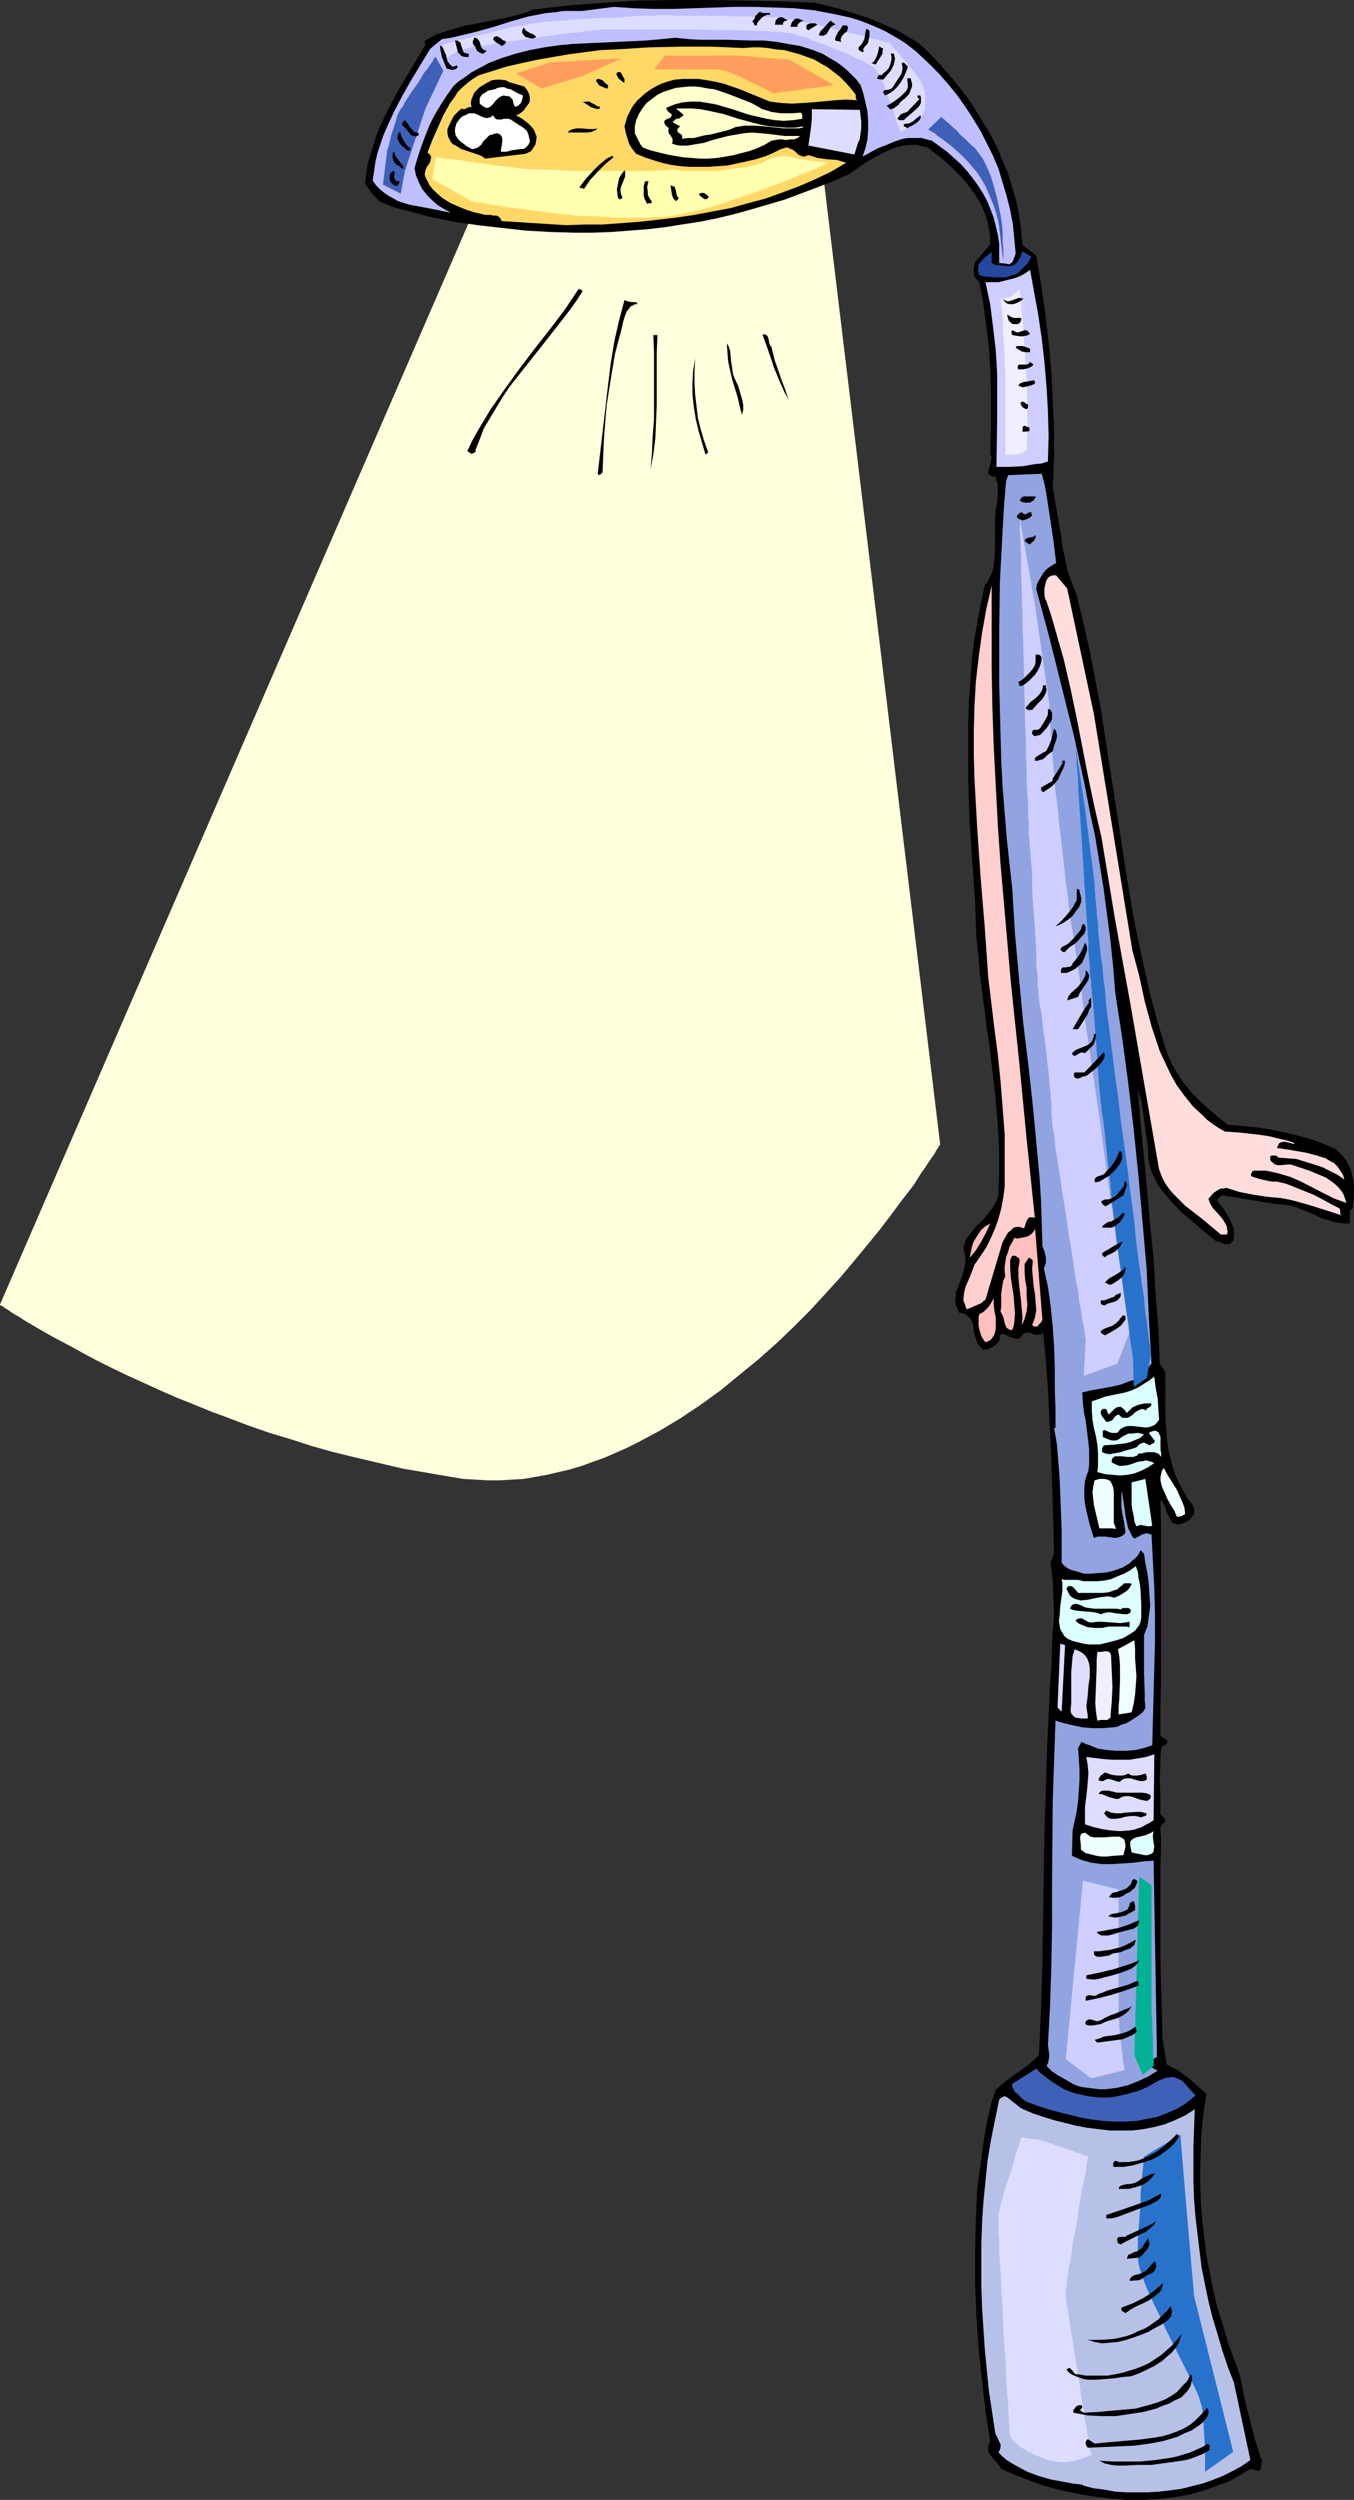 <?xml version="1.0" encoding="UTF-8" standalone="no"?>
<svg
   version="1.0"
   width="84.331mm"
   height="155.668mm"
   id="svg139"
   sodipodi:docname="Street Lamp 14.wmf"
   xmlns:inkscape="http://www.inkscape.org/namespaces/inkscape"
   xmlns:sodipodi="http://sodipodi.sourceforge.net/DTD/sodipodi-0.dtd"
   xmlns="http://www.w3.org/2000/svg"
   xmlns:svg="http://www.w3.org/2000/svg">
  <rect width="100%" height="100%" fill="#333333" stroke="none"/>
  <sodipodi:namedview
     id="namedview139"
     pagecolor="#ffffff"
     bordercolor="#000000"
     borderopacity="0.25"
     inkscape:showpageshadow="2"
     inkscape:pageopacity="0.0"
     inkscape:pagecheckerboard="0"
     inkscape:deskcolor="#d1d1d1"
     inkscape:document-units="mm" />
  <defs
     id="defs1">
    <pattern
       id="WMFhbasepattern"
       patternUnits="userSpaceOnUse"
       width="6"
       height="6"
       x="0"
       y="0" />
  </defs>
  <path
     style="fill:#ffffdd;fill-opacity:1;fill-rule:evenodd;stroke:none"
     d="m 115.344,40.883 h 0.162 0.485 l 0.646,0.162 h 1.131 1.292 l 1.454,0.162 1.777,0.162 h 1.939 l 2.1,0.162 h 2.262 l 2.423,0.162 2.585,0.162 5.331,0.162 h 5.654 l 5.654,0.162 5.493,-0.162 h 2.746 l 2.746,-0.162 2.585,-0.162 2.423,-0.162 2.262,-0.323 2.262,-0.323 1.939,-0.323 1.777,-0.323 1.615,-0.485 1.454,-0.485 1.131,-0.485 0.969,-0.646 1.292,-1.293 1.454,-0.97 1.292,-0.97 1.292,-0.646 1.131,-0.646 1.131,-0.323 0.969,-0.323 0.969,-0.323 0.808,-0.162 h 0.646 1.615 0.162 0.162 0.162 l 28.594,236.893 v 0 l -0.162,0.162 -0.162,0.323 -0.323,0.485 -0.323,0.485 -0.323,0.646 -0.485,0.646 -0.646,0.97 -0.646,0.97 -0.646,0.97 -0.808,1.131 -0.808,1.293 -0.808,1.293 -0.969,1.293 -1.131,1.454 -1.131,1.454 -2.262,3.07 -2.585,3.393 -2.908,3.555 -3.069,3.717 -3.231,3.878 -3.554,3.878 -3.554,3.878 -3.877,3.878 -4.039,3.878 -4.362,3.878 -4.362,3.555 -4.523,3.717 -4.685,3.393 -4.846,3.232 -4.846,2.909 -5.169,2.747 -2.585,1.293 -2.585,1.131 -2.585,1.131 -2.746,0.97 -2.585,0.97 -2.746,0.808 -2.746,0.646 -2.746,0.646 -2.746,0.485 -2.746,0.485 -2.746,0.162 -2.908,0.162 h -2.908 l -2.746,-0.162 -2.908,-0.162 -2.908,-0.485 -5.654,-0.97 -5.654,-0.97 -5.493,-1.293 -5.493,-1.293 -5.331,-1.293 -5.169,-1.454 -5.008,-1.616 -4.846,-1.454 -4.685,-1.616 -4.685,-1.778 -4.362,-1.616 -4.362,-1.778 -4.039,-1.616 -4.039,-1.778 -3.877,-1.778 -3.554,-1.616 -3.392,-1.616 -3.231,-1.616 -3.069,-1.616 -2.908,-1.616 -2.746,-1.454 -2.423,-1.293 L 9.854,313.164 7.916,312.032 5.977,310.901 4.523,309.932 3.069,309.124 1.939,308.316 1.131,307.831 0.485,307.346 0,307.185 v -0.162 z"
     id="path1" />
  <path
     style="fill:#000000;fill-opacity:1;fill-rule:evenodd;stroke:none"
     d="m 100.158,10.503 -0.323,-0.808 1.454,-0.808 1.454,-0.808 1.615,-0.485 1.454,-0.485 3.231,-0.97 3.392,-0.646 6.623,-1.293 3.231,-0.808 1.615,-0.485 1.454,-0.646 8.4,-0.97 8.239,-0.646 8.239,-0.485 L 158.476,0 h 8.239 l 8.4,0.162 8.4,0.162 8.4,0.323 6.3,1.616 3.069,0.97 3.069,0.97 3.069,1.293 3.069,1.293 2.908,1.616 2.908,1.778 2.585,2.424 2.423,2.585 2.262,2.585 2.262,2.747 2.1,2.747 1.777,2.747 1.777,2.909 1.777,2.909 1.454,2.909 1.292,3.07 1.292,3.07 0.969,3.232 0.969,3.232 0.646,3.393 0.485,3.393 0.323,3.555 3.231,2.424 1.131,6.787 0.969,6.625 0.808,6.948 0.646,6.787 0.323,6.948 0.323,6.948 v 6.948 l -0.323,6.625 0.485,2.747 0.485,2.747 0.969,5.656 0.323,2.747 0.646,2.747 0.485,2.585 0.808,2.424 1.454,3.717 1.615,6.625 1.454,6.625 1.292,6.625 1.292,6.787 2.1,13.574 2.1,13.574 2.1,13.574 1.131,6.787 1.292,6.625 1.454,6.625 1.454,6.625 1.777,6.464 1.939,6.464 0.485,1.293 0.646,1.454 1.292,2.424 1.615,2.424 1.777,2.262 2.1,2.101 2.1,1.939 2.262,1.939 2.262,1.778 6.785,0.646 3.231,0.485 3.231,0.646 3.231,0.808 3.069,0.808 3.069,1.131 2.908,1.293 0.808,0.808 0.646,0.646 0.646,0.808 0.485,0.808 0.808,1.616 0.485,1.778 0.323,1.778 v 1.939 l -0.162,1.778 -0.162,1.939 -0.485,0.323 -0.162,0.323 v 0.485 0.485 0.485 0.485 0.485 l -0.162,0.485 h -1.131 l -1.131,-0.162 -1.131,-0.162 -0.969,-0.323 -2.262,-0.646 -1.939,-0.97 -2.1,-0.808 -1.939,-0.808 -1.131,-0.323 -1.131,-0.162 -1.131,-0.162 h -0.969 l -12.762,-2.101 -0.485,0.162 -0.323,0.323 -0.323,0.323 -0.323,0.323 1.615,2.101 1.454,2.262 0.485,1.131 0.485,1.293 v 1.293 0.646 l -0.162,0.808 -0.485,0.485 -0.323,0.323 h -0.646 -0.485 l -1.131,-0.485 -1.131,-0.323 -2.585,-2.101 -2.585,-2.262 -2.746,-2.262 -2.423,-2.585 -1.131,-1.293 -1.131,-1.293 -0.969,-1.454 -0.808,-1.616 -0.646,-1.454 -0.485,-1.616 -0.323,-1.778 v -1.778 l -0.485,-3.555 -0.485,-3.555 -0.485,-3.717 -0.485,-1.616 -0.485,-1.778 0.646,7.918 0.808,7.918 1.454,16.159 0.808,8.08 0.485,8.241 0.646,8.08 0.323,8.241 1.292,1.939 v 8.403 l 0.162,4.04 0.323,4.201 0.323,1.939 0.485,2.101 0.485,1.778 0.646,1.939 0.808,1.778 0.969,1.778 0.969,1.778 1.292,1.616 0.323,0.808 v 0.646 0.646 l -0.485,0.646 -0.485,0.646 -0.646,0.485 -0.646,0.323 -0.646,0.162 -0.646,0.162 h -0.485 l -0.485,-0.162 -0.485,-0.162 -0.323,-0.323 -0.162,-0.323 -0.485,-0.97 -0.485,-0.97 -0.323,-1.131 -0.485,-0.97 -0.323,-0.323 -0.323,-0.485 0.162,6.787 v 6.948 14.058 14.22 l -0.162,6.948 v 6.625 l 0.485,0.485 0.485,0.162 0.162,0.162 0.323,0.162 0.162,0.162 v 0.323 l -0.162,0.485 -1.131,0.646 -0.323,1.939 v 1.939 l -0.162,4.04 0.162,3.878 v 4.04 l 0.323,0.485 0.162,0.162 0.323,0.162 0.323,0.646 v 0.162 0.323 l -0.323,0.162 -0.323,0.162 -0.323,0.485 -0.162,0.646 v 0.646 l 0.162,1.293 v 0.646 0.485 l -0.162,5.817 v 16.967 5.656 l 0.162,5.817 0.162,5.817 0.162,6.14 0.969,6.302 1.292,0.646 1.292,0.646 2.423,1.778 2.262,1.939 2.1,1.939 -0.646,4.201 -0.485,4.363 -0.162,4.201 -0.162,4.363 v 4.201 l 0.162,4.201 0.323,4.201 0.485,4.201 0.485,4.04 0.808,4.201 0.808,4.04 0.969,4.04 1.292,4.04 1.131,4.04 1.454,3.878 1.454,4.04 0.969,5.009 1.292,5.171 1.292,5.009 1.615,5.009 -0.162,0.485 v 0.646 l -0.162,0.646 -0.162,0.162 -0.162,0.323 -2.1,-0.485 -1.615,0.97 -1.615,0.97 -1.777,0.97 -1.777,0.646 -1.777,0.646 -1.777,0.646 -3.716,1.131 -3.716,0.646 -3.877,0.485 -3.716,0.162 h -3.877 l -3.877,-0.323 -3.877,-0.485 -3.716,-0.646 -3.877,-0.808 -3.716,-0.97 -3.554,-1.293 -3.392,-1.293 -3.392,-1.454 -0.485,-0.808 -0.646,-0.808 -0.646,-0.646 -0.485,-0.646 -0.485,-0.646 -0.323,-0.808 v -0.485 -0.485 l 0.162,-0.485 0.323,-0.646 -1.131,-7.272 -0.808,-7.272 -0.808,-7.433 -0.485,-7.433 -0.323,-7.595 v -7.595 l 0.162,-7.433 0.323,-7.433 0.808,-5.817 0.808,-5.979 0.485,-2.909 0.646,-2.909 0.646,-2.747 0.969,-2.909 1.292,-1.131 1.131,-0.97 5.331,-3.878 1.292,-1.131 1.131,-1.131 0.485,-10.342 0.323,-10.342 0.323,-21.007 0.162,-10.342 0.323,-10.503 0.323,-10.342 0.485,-10.019 0.162,-4.04 0.323,-4.201 0.323,-8.403 0.323,-4.04 -0.162,-4.201 -0.162,-4.201 -0.485,-3.878 0.808,-2.262 -0.323,-12.927 -0.485,-13.089 -0.646,-13.089 -0.485,-6.464 -0.646,-6.464 -0.323,0.485 -0.323,0.162 h -0.646 -0.808 l -0.646,-0.323 -0.646,-0.162 h -0.646 l -0.323,0.162 -0.323,0.162 -0.323,0.485 -0.323,0.323 -0.323,0.323 h -0.485 l -0.808,-0.162 -0.969,-0.323 -0.323,-0.162 -0.323,-0.162 -0.646,-0.323 h -0.323 -0.162 l -0.323,0.162 -0.162,0.323 v 0.485 l -0.162,0.646 -0.808,0.97 -0.808,0.485 -0.969,0.485 -1.131,0.162 -0.485,-0.485 -0.485,-0.485 -0.485,-0.646 -0.162,-0.646 -0.485,-1.454 -0.162,-0.646 v -0.808 l -0.323,-1.293 -0.323,-0.646 -0.323,-0.485 -0.485,-0.323 -0.485,-0.485 -0.646,-0.162 -0.808,-0.162 -0.485,-0.97 -0.323,-0.97 -0.162,-0.808 0.162,-0.97 v -0.97 l 0.323,-0.808 0.646,-1.778 0.646,-1.778 0.485,-1.939 0.162,-0.97 v -0.97 l -0.162,-0.97 -0.323,-1.131 0.162,-0.97 0.323,-0.97 0.485,-0.808 0.646,-0.808 1.292,-1.616 1.454,-1.454 1.454,-1.616 1.131,-1.616 0.485,-0.808 0.485,-0.97 0.323,-0.97 v -0.97 l 0.162,-4.525 v -4.201 l -0.162,-4.363 -0.323,-4.363 -0.323,-4.201 -0.485,-4.201 -0.969,-8.403 -0.646,-4.04 -0.485,-4.201 -1.131,-8.403 -0.323,-4.201 -0.485,-4.363 -0.162,-4.201 -0.162,-4.363 -0.646,-9.372 -0.646,-9.534 -0.323,-9.534 v -9.372 -4.686 l 0.162,-4.686 0.323,-4.686 0.323,-4.686 0.485,-4.525 0.808,-4.525 0.808,-4.363 0.969,-4.525 0.646,-0.808 0.485,-0.97 0.485,-0.97 0.323,-0.97 0.162,-1.131 0.162,-1.131 0.162,-2.262 v -2.424 -2.262 -2.424 l 0.162,-2.262 0.323,-1.939 0.162,-2.101 v -1.131 -0.97 l -0.323,-0.97 -0.162,-0.97 h -0.646 l -0.485,-0.162 -0.323,-0.162 -0.162,-0.323 -0.162,-0.162 v -0.323 l 0.162,-0.646 0.323,-0.97 0.162,-0.808 0.162,-0.97 -0.162,-0.323 -0.162,-0.485 0.162,-5.009 v -5.171 -5.171 l -0.162,-5.009 -0.323,-5.009 -0.646,-5.009 -0.646,-5.009 -0.969,-5.171 -0.646,-0.485 -0.323,-0.485 -0.323,-0.485 v -0.646 -1.131 l 0.323,-1.293 3.554,-4.201 v -1.939 l -0.323,-1.778 -0.323,-1.616 -0.485,-1.616 -0.646,-1.616 -0.808,-1.616 -0.969,-1.454 -0.969,-1.454 -1.131,-1.454 -1.131,-1.293 -2.585,-2.585 -2.585,-2.262 -2.746,-2.101 -1.454,-0.323 -1.292,-0.323 h -1.292 l -1.131,0.162 -1.292,0.162 -1.131,0.323 -2.423,0.97 -2.1,1.131 -2.262,1.293 -4.2,2.909 -3.716,1.616 -3.716,1.454 -3.877,1.454 -3.877,1.454 -3.877,1.131 -3.877,1.131 -4.039,1.131 -4.039,0.97 -4.039,0.808 -4.2,0.646 -4.039,0.646 -4.2,0.485 -4.2,0.323 -4.2,0.323 -4.362,0.162 h -4.2 l -5.816,-0.162 -5.654,-0.323 -5.816,-0.646 -5.654,-0.646 -5.654,-0.808 -5.493,-1.131 -5.331,-1.454 -2.746,-0.646 -2.585,-0.97 -0.808,-0.323 -0.646,-0.485 -0.646,-0.646 -0.646,-0.646 -1.131,-1.454 -0.808,-1.293 0.323,-2.424 0.323,-2.101 0.646,-2.262 0.646,-2.101 0.646,-2.101 0.808,-2.101 1.939,-4.04 2.1,-4.04 2.262,-3.878 2.262,-3.717 z"
     id="path2" />
  <path
     style="fill:#bfbfff;fill-opacity:1;fill-rule:evenodd;stroke:none"
     d="m 101.289,11.473 2.746,-2.262 2.1,-0.323 2.1,-0.485 4.039,-0.97 4.039,-1.131 4.039,-1.293 4.039,-1.131 4.2,-0.808 1.939,-0.162 2.1,-0.323 h 2.1 2.262 v 0 l 7.593,-0.97 4.523,0.323 4.685,0.162 h 4.846 l 4.685,-0.162 4.846,-0.162 4.685,-0.162 h 4.846 l 4.685,0.162 4.523,0.162 4.685,0.485 4.362,0.808 2.262,0.485 2.1,0.485 2.1,0.646 2.1,0.808 1.939,0.808 2.1,0.97 1.939,1.131 1.939,1.131 1.777,1.293 1.777,1.454 2.585,2.424 2.423,2.424 2.262,2.585 2.1,2.585 1.939,2.747 1.777,2.747 1.777,2.909 1.454,2.909 1.454,2.909 1.292,3.07 0.969,3.232 0.969,3.232 0.808,3.232 0.646,3.393 0.323,3.393 0.323,3.393 -0.162,0.485 -0.162,0.485 -0.323,0.808 -0.162,0.323 -0.485,0.323 -0.323,0.162 -0.646,-0.162 -1.615,-0.162 v -2.262 -2.262 l -0.323,-2.101 -0.485,-2.101 -0.485,-1.939 -0.808,-2.101 -0.808,-1.939 -0.969,-1.778 -1.131,-1.778 -1.292,-1.778 -1.292,-1.616 -1.454,-1.616 -1.615,-1.454 -1.615,-1.454 -1.777,-1.293 -1.777,-1.293 -1.292,-0.323 -1.131,-0.323 h -1.131 -0.969 -1.131 l -1.131,0.162 -1.939,0.646 -1.939,0.808 -2.1,0.808 -3.554,1.939 0.646,-1.939 0.485,-2.101 0.162,-2.262 v -2.101 l -0.162,-2.262 -0.485,-2.101 -0.485,-2.101 -0.646,-1.939 -0.969,-1.293 -1.131,-1.131 -1.131,-1.131 -0.969,-0.808 -1.292,-0.97 -1.131,-0.646 -2.423,-1.454 -2.585,-0.97 -2.585,-0.808 -2.908,-0.485 -2.746,-0.485 -2.908,-0.323 h -2.908 l -5.816,-0.162 h -6.139 l -2.908,-0.162 -3.069,-0.323 -3.231,0.323 -3.554,0.323 -6.785,0.323 -6.946,0.323 -3.554,0.162 -3.392,0.323 -3.392,0.485 -3.392,0.646 -3.231,0.808 -3.069,0.97 -3.069,1.131 -3.069,1.616 -1.454,0.808 -1.292,0.97 -1.454,0.97 -1.292,1.131 -1.615,2.262 -1.454,2.262 -1.454,2.424 -1.131,2.262 -0.969,2.424 -0.969,2.585 -0.808,2.424 -0.808,2.747 0.323,1.616 0.646,1.616 0.808,1.616 1.131,1.454 1.292,1.293 1.292,1.131 1.615,0.97 1.454,0.808 -2.262,-0.485 -2.423,-0.485 -2.585,-0.485 -2.585,-0.485 -2.585,-0.808 -1.131,-0.646 -1.131,-0.646 -0.969,-0.646 -0.969,-0.808 -0.969,-0.97 -0.808,-1.131 0.323,-2.101 0.323,-2.262 0.485,-2.101 0.646,-1.939 0.646,-1.939 0.808,-1.939 1.777,-3.878 1.939,-3.717 2.1,-3.717 2.262,-3.717 z"
     id="path3" />
  <path
     style="fill:#ddddff;fill-opacity:1;fill-rule:evenodd;stroke:none"
     d="m 104.358,10.342 h 0.162 v 0 h 0.323 l 0.323,-0.162 0.808,-0.162 1.131,-0.323 1.292,-0.323 1.454,-0.323 1.615,-0.485 1.777,-0.323 3.554,-0.97 3.392,-0.808 1.615,-0.323 1.454,-0.162 1.131,-0.323 0.969,-0.162 h 0.646 l 0.485,-0.162 h 0.646 l 0.808,-0.162 1.777,-0.162 2.1,-0.162 2.262,-0.162 2.423,-0.162 5.008,-0.323 h 2.423 l 2.423,-0.162 2.262,-0.162 1.939,-0.162 h 1.777 0.808 1.131 l 0.485,-0.162 h 0.485 2.262 l 0.808,0.162 h 3.716 2.262 4.846 l 4.846,0.162 h 2.262 l 2.262,0.162 h 1.939 1.615 0.646 l 0.485,0.162 h 0.646 0.323 0.323 l 0.485,0.162 0.485,0.162 h 0.646 l 1.615,0.323 1.777,0.485 1.939,0.323 2.1,0.485 4.362,1.131 2.262,0.485 2.1,0.485 1.777,0.485 1.777,0.485 1.454,0.323 0.485,0.162 0.485,0.162 0.485,0.162 h 0.323 0.162 v 0 l 0.162,0.162 0.162,0.162 0.485,0.485 0.485,0.646 0.646,0.646 0.646,0.808 1.454,1.616 1.454,1.778 1.292,1.778 0.646,0.808 0.323,0.646 0.323,0.646 0.162,0.323 0.323,1.616 v 1.778 1.616 l -0.323,0.808 -0.323,0.808 -0.485,0.808 -0.808,0.646 -1.615,1.293 -0.969,0.485 -0.646,0.323 -0.485,0.323 h -0.162 v 0 l -0.162,-0.162 v -0.323 l -0.323,-0.808 -0.323,-0.808 -0.323,-1.131 -0.323,-1.131 -0.969,-2.585 -0.969,-2.747 -0.485,-1.293 -0.485,-1.131 -0.485,-0.97 -0.485,-0.808 -0.323,-0.646 -0.323,-0.485 -0.485,-0.323 -0.646,-0.323 -0.808,-0.485 -1.131,-0.646 -1.292,-0.485 -1.292,-0.646 -3.069,-1.293 -3.231,-1.293 -3.069,-1.131 -1.454,-0.646 -1.454,-0.323 -1.131,-0.485 -1.131,-0.162 h -0.646 l -0.646,-0.162 h -0.969 l -0.969,-0.162 h -1.292 l -1.292,-0.162 h -1.292 -1.615 L 173.823,7.11 h -3.392 l -7.27,-0.162 h -3.716 -3.554 -3.231 -10.177 -0.323 -0.323 -0.646 l -0.808,0.162 h -0.808 l -0.808,0.162 h -0.969 l -1.131,0.323 -2.423,0.162 -2.585,0.323 -5.493,0.808 -5.654,0.808 -2.585,0.323 -2.423,0.485 -2.1,0.323 -0.969,0.162 h -0.808 l -0.808,0.162 -0.485,0.162 -0.485,0.162 h -0.323 l -1.131,0.323 -0.969,0.485 -0.969,0.485 -0.808,0.485 -0.646,0.646 -0.485,0.323 -0.162,0.323 -0.162,0.162 z"
     id="path4" />
  <path
     style="fill:#3f60b7;fill-opacity:1;fill-rule:evenodd;stroke:none"
     d="m 102.581,13.412 1.777,3.232 -4.2,8.888 -4.846,14.705 -0.969,5.333 -4.2,-2.101 0.969,-7.756 v 0 -0.323 l 0.162,-0.323 0.162,-0.485 0.323,-1.293 0.323,-1.454 0.969,-2.909 0.323,-1.131 0.162,-0.646 0.162,-0.323 0.162,-0.323 0.323,-0.646 0.646,-0.808 0.485,-0.97 0.646,-0.97 0.808,-1.293 1.615,-2.262 1.454,-2.424 0.808,-0.97 0.646,-0.97 0.485,-0.646 0.323,-0.646 0.323,-0.485 z"
     id="path5" />
  <path
     style="fill:#3f60b7;fill-opacity:1;fill-rule:evenodd;stroke:none"
     d="m 221.641,27.47 -3.069,2.909 v 0.162 l 0.323,0.162 0.485,0.323 0.646,0.323 0.646,0.646 0.808,0.485 2.1,1.616 2.1,1.778 2.1,2.101 1.939,2.262 0.808,1.131 0.808,1.293 0.646,1.131 0.969,2.262 0.808,1.939 0.646,1.778 0.162,0.646 0.162,0.646 0.162,0.646 0.162,0.485 v 0.485 l 0.162,0.485 v 0.323 l 0.969,8.08 v -3.232 l -0.162,-1.616 v -1.939 l -0.162,-1.939 -0.323,-2.262 -0.485,-2.262 -0.485,-2.262 -0.646,-2.262 -0.646,-2.262 -0.969,-2.262 -0.969,-1.939 -1.292,-1.778 -0.646,-0.808 -0.808,-0.646 -1.454,-1.454 -1.131,-0.97 -0.969,-1.131 -0.969,-0.808 -0.646,-0.646 -0.646,-0.485 -0.323,-0.323 -0.323,-0.323 -0.323,-0.162 -0.162,-0.323 z"
     id="path6" />
  <path
     style="fill:#000000;fill-opacity:1;fill-rule:evenodd;stroke:none"
     d="m 92.566,40.236 h 0.162 l 0.162,0.323 v 0.485 l -0.162,0.485 0.162,0.485 0.162,0.323 0.323,0.323 h 0.646 v 0.323 l -0.162,0.323 -0.485,0.485 -0.646,-0.162 -0.323,-0.323 -0.485,-0.485 -0.162,-0.485 v -0.646 -0.485 l 0.323,-0.646 z"
     id="path7" />
  <path
     style="fill:#000000;fill-opacity:1;fill-rule:evenodd;stroke:none"
     d="m 92.727,35.55 0.162,0.485 0.162,0.646 1.615,2.101 0.323,0.485 v 0.485 L 94.504,39.59 94.02,39.105 93.373,38.782 92.889,38.297 92.566,37.651 92.404,37.166 v -0.808 z"
     id="path8" />
  <path
     style="fill:#000000;fill-opacity:1;fill-rule:evenodd;stroke:none"
     d="m 94.181,31.025 0.323,1.131 0.646,1.131 0.646,0.97 0.969,0.808 -0.646,0.485 -0.485,-0.323 -0.485,-0.485 -0.646,-0.485 -0.485,-0.646 -0.323,-0.646 -0.162,-0.485 0.162,-0.808 0.162,-0.323 z"
     id="path9" />
  <path
     style="fill:#000000;fill-opacity:1;fill-rule:evenodd;stroke:none"
     d="m 95.312,28.278 0.323,0.323 0.323,0.485 0.646,0.97 0.485,0.485 0.323,0.485 0.646,0.162 0.485,0.162 V 31.833 L 97.897,32.157 97.412,31.995 96.766,31.833 96.443,31.349 95.635,30.379 95.15,29.894 94.666,29.41 v -0.323 l 0.162,-0.323 0.162,-0.162 z"
     id="path10" />
  <path
     style="fill:#ffd866;fill-opacity:1;fill-rule:evenodd;stroke:none"
     d="m 100.643,35.873 1.131,-2.909 1.292,-2.909 1.292,-2.909 1.615,-2.909 0.969,-1.293 0.808,-1.293 1.131,-1.131 1.131,-0.97 1.292,-0.97 1.292,-0.808 1.454,-0.485 1.615,-0.485 3.554,-1.131 3.554,-0.808 3.716,-0.808 3.716,-0.646 3.716,-0.646 3.716,-0.485 3.716,-0.485 3.716,-0.162 7.593,-0.485 7.593,-0.162 h 7.431 l 7.431,0.323 1.939,-0.162 h 1.939 l 1.777,0.162 1.939,0.323 1.939,0.162 1.777,0.485 1.777,0.485 1.777,0.646 1.777,0.646 1.615,0.97 1.454,0.808 1.454,1.131 1.454,1.131 1.292,1.293 1.292,1.454 1.131,1.454 v 0.323 0.485 l 0.162,0.323 v 0 l 0.162,0.162 -2.585,-0.162 -2.585,0.162 -5.169,0.485 -2.423,0.162 -2.585,0.162 -2.585,-0.162 -2.585,-0.323 -3.554,-1.454 -3.554,-1.454 -3.716,-1.293 -2.1,-0.485 -1.777,-0.323 -2.1,-0.323 h -1.777 -1.939 l -1.939,0.162 -1.777,0.485 -1.777,0.646 -1.777,0.97 -1.615,1.131 -1.777,1.616 -0.808,0.97 -0.646,0.97 -0.485,0.97 -0.485,0.97 -0.323,1.131 -0.323,1.131 0.323,1.616 0.485,1.616 0.323,0.97 0.485,0.808 0.485,0.646 0.646,0.808 1.939,0.808 1.939,0.646 2.1,0.646 2.1,0.485 2.262,0.323 2.1,0.162 h 2.262 2.262 l 2.262,-0.162 2.262,-0.162 2.262,-0.485 2.262,-0.485 2.1,-0.485 2.1,-0.646 1.939,-0.808 1.939,-0.97 0.646,-0.162 0.485,-0.162 h 0.485 l 0.323,0.162 0.808,0.323 0.646,0.485 0.646,0.646 0.646,0.323 0.485,0.162 h 0.323 l 0.485,-0.162 0.485,-0.162 1.131,0.323 0.969,0.323 2.262,0.323 2.423,0.162 0.969,0.323 1.131,0.323 -3.554,2.101 -3.716,1.778 -3.716,1.616 -3.877,1.454 -4.039,1.454 -4.2,1.131 -4.039,1.131 -4.362,0.808 -4.2,0.808 -4.362,0.646 -4.2,0.485 -4.362,0.485 -4.362,0.323 -4.362,0.323 h -4.2 l -4.362,0.162 -15.185,-0.97 -0.323,-0.646 -0.485,-0.485 -0.485,-0.162 h -0.646 l -0.646,-0.162 h -0.646 -0.646 l -0.646,-0.162 -2.1,-0.485 -1.939,-0.646 -1.939,-0.808 -1.777,-0.808 -1.777,-1.131 -1.615,-1.454 -0.646,-0.646 -0.646,-0.808 -0.485,-0.97 -0.485,-0.97 -0.162,-0.485 v -0.323 l 0.162,-0.808 0.323,-0.808 0.485,-0.646 0.323,-0.646 0.162,-0.808 v -0.323 l -0.162,-0.323 -0.323,-0.323 z"
     id="path11" />
  <path
     style="fill:#ffffaf;fill-opacity:1;fill-rule:evenodd;stroke:none"
     d="m 102.581,37.004 v 0 h 0.162 0.323 l 0.485,0.162 h 0.485 l 0.646,0.162 h 0.808 l 1.777,0.323 h 1.131 l 1.131,0.323 1.292,0.162 1.292,0.162 1.454,0.162 3.069,0.485 1.615,0.162 1.777,0.162 2.1,0.323 1.939,0.162 4.2,0.162 4.2,0.162 1.939,0.162 h 1.939 1.777 1.615 4.362 2.423 1.131 2.423 2.585 l 2.423,-0.162 h 0.969 0.969 l 0.808,-0.162 h 1.131 0.162 l 0.323,0.162 h 0.323 0.485 l 0.485,0.162 h 0.646 0.808 0.808 2.908 2.423 l 2.746,-0.323 1.292,-0.162 1.292,-0.162 1.292,-0.162 0.969,-0.162 0.969,-0.323 0.969,-0.162 0.808,-0.323 0.808,-0.162 0.646,-0.323 0.485,-0.323 0.485,-0.162 0.485,-0.162 0.162,-0.162 h 0.323 l 0.162,-0.162 v 0 l 2.585,-0.323 4.846,0.97 5.331,0.646 -0.162,0.162 h -0.162 l -0.485,0.162 -0.485,0.323 -0.646,0.162 -0.646,0.485 -0.969,0.323 -0.969,0.485 -1.131,0.323 -1.131,0.485 -2.585,1.131 -2.908,1.131 -3.069,1.131 -3.231,1.131 -3.392,1.131 -3.231,1.131 -3.231,0.97 -3.231,0.808 -3.069,0.646 -2.746,0.485 -1.292,0.162 h -1.292 -0.969 l -1.131,0.162 h -0.808 -0.646 -1.131 -0.808 -0.646 l -0.162,0.162 h -0.485 l -0.323,-0.162 h -0.485 -0.646 -1.131 -0.646 -0.808 l -0.808,-0.162 h -1.131 l -2.262,-0.162 h -2.423 l -5.169,-0.485 -5.169,-0.646 -2.423,-0.323 -2.423,-0.323 -2.262,-0.323 -1.939,-0.323 -1.939,-0.162 -1.615,-0.323 -1.292,-0.323 h -0.646 -0.485 l -0.323,-0.162 h -0.162 -0.162 -0.162 l -9.531,-5.333 z"
     id="path12" />
  <path
     style="fill:#000000;fill-opacity:1;fill-rule:evenodd;stroke:none"
     d="m 103.551,10.665 0.485,0.323 0.323,0.485 0.323,0.808 0.323,0.646 0.323,1.454 0.485,0.646 0.646,0.646 h 0.162 l 0.646,-0.162 0.162,-0.162 0.323,0.323 -0.162,0.323 -0.323,0.323 h -0.323 l -0.323,0.162 -0.808,-0.162 -0.646,-0.162 -0.646,-1.454 -0.485,-1.293 -0.323,-1.454 z"
     id="path13" />
  <path
     style="fill:#000000;fill-opacity:1;fill-rule:evenodd;stroke:none"
     d="m 108.72,25.531 0.323,0.162 h 0.323 l 0.969,-0.485 h 0.323 0.323 l -0.162,-0.97 0.162,-0.808 0.323,-0.808 0.323,-0.808 0.646,-0.646 0.646,-0.646 0.808,-0.485 0.808,-0.485 0.646,-0.323 0.485,-0.323 1.131,-0.162 h 0.969 l 1.292,0.162 0.969,0.485 1.131,0.323 1.131,0.323 1.131,0.323 0.646,0.808 0.485,0.97 0.162,0.646 v 0.485 0.485 l -0.162,0.485 -1.292,1.778 -0.808,0.646 -0.485,0.323 -0.485,0.162 1.454,0.808 0.808,0.646 0.646,0.485 0.646,0.646 0.646,0.808 0.323,0.808 0.323,0.808 -0.162,1.293 -0.162,0.646 -0.323,0.485 -0.323,0.485 -0.323,0.485 -0.646,0.323 -0.646,0.323 -9.531,1.131 -0.646,-0.485 -0.646,-0.323 -1.454,-0.485 -1.454,-0.485 -1.454,-0.485 -1.292,-0.808 -0.646,-0.323 -0.485,-0.485 -0.323,-0.646 -0.323,-0.646 -0.162,-0.808 V 30.379 l 0.646,-1.454 0.646,-1.293 0.323,-0.485 0.646,-0.646 0.485,-0.485 z"
     id="path14" />
  <path
     style="fill:#ffffff;fill-opacity:1;fill-rule:evenodd;stroke:none"
     d="m 109.851,26.986 0.485,-0.323 h 0.485 0.808 l 0.808,0.323 0.646,0.323 0.808,0.323 0.646,0.162 0.808,-0.162 0.323,-0.162 0.323,-0.323 0.323,0.323 0.162,0.323 0.485,0.323 h 0.485 0.646 l 0.485,-0.162 h 0.485 0.646 l 0.485,0.162 1.454,0.97 1.292,0.808 0.646,0.485 0.485,0.485 0.323,0.808 0.162,0.808 0.162,0.485 v 0.485 l -0.162,0.323 -0.323,0.485 -0.323,0.323 -0.323,0.323 -0.485,0.162 h -0.485 l -1.131,0.162 -1.131,0.162 -1.131,0.323 h -1.292 v -0.646 l 0.162,-0.646 0.162,-1.293 v -0.485 l -0.162,-0.485 -0.323,-0.485 -0.323,-0.162 -0.485,-0.162 -0.646,0.162 -0.485,0.162 -0.646,0.162 -0.485,0.485 -0.808,0.808 -0.646,0.97 -0.808,0.646 -0.485,0.162 -0.485,0.162 h -0.485 l -0.485,-0.323 -0.646,-0.323 -0.808,-0.646 -0.646,-0.485 -0.646,-0.646 -0.485,-0.808 -0.162,-0.808 V 30.379 l 0.162,-0.646 0.162,-0.646 0.323,-0.485 0.485,-0.646 0.485,-0.485 0.646,-0.323 z"
     id="path15" />
  <path
     style="fill:#000000;fill-opacity:1;fill-rule:evenodd;stroke:none"
     d="m 107.105,9.534 h 0.485 l 0.323,0.162 0.485,0.323 0.162,0.646 0.162,0.485 0.162,0.485 0.162,0.485 0.162,0.323 h 0.323 l 0.323,0.162 h 0.485 v 0.808 h -0.808 l -0.808,-0.162 -0.485,-0.485 -0.485,-0.485 -0.162,-0.808 -0.162,-0.646 -0.162,-0.646 z"
     id="path16" />
  <path
     style="fill:#000000;fill-opacity:1;fill-rule:evenodd;stroke:none"
     d="m 136.183,68.03 0.646,0.162 0.162,0.162 0.162,0.162 -1.454,2.262 -1.615,2.262 -3.392,4.363 -3.554,4.525 -3.716,4.686 -3.554,4.525 -1.615,2.424 -1.454,2.424 -1.454,2.424 -1.454,2.424 -0.969,2.585 -0.969,2.424 v 0.323 0.162 l -0.162,0.162 h -0.162 l -0.162,0.162 -0.485,0.162 -0.969,-0.646 1.131,-2.424 1.454,-2.585 1.454,-2.424 1.454,-2.424 3.392,-4.848 3.392,-4.686 3.554,-4.686 3.554,-4.525 3.554,-4.686 z"
     id="path17" />
  <path
     style="fill:#000000;fill-opacity:1;fill-rule:evenodd;stroke:none"
     d="m 111.628,8.888 h 0.323 l 0.323,0.162 0.323,0.323 0.323,0.485 0.323,1.131 0.323,0.485 0.323,0.323 h 0.323 l 0.323,0.162 -0.323,0.323 -0.162,0.162 -0.323,0.162 h -0.323 l -0.646,-0.323 -0.485,-0.323 -0.323,-0.808 -0.485,-0.646 -0.162,-0.323 V 9.695 l 0.162,-0.323 z"
     id="path18" />
  <path
     style="fill:#ffffff;fill-opacity:1;fill-rule:evenodd;stroke:none"
     d="m 117.121,20.684 0.808,-0.162 h 0.808 l 0.646,0.323 0.808,0.162 1.454,0.808 0.646,0.323 0.808,0.323 -0.162,0.97 -0.323,0.808 -0.323,0.323 -0.323,0.323 -0.323,0.162 h -0.485 l -0.323,-0.808 -0.162,-0.808 -0.323,-0.323 -0.323,-0.323 -0.323,-0.162 h -0.485 l -0.646,-0.162 -0.485,0.162 -0.323,0.162 -0.485,0.323 -0.646,0.646 -0.485,0.646 -0.646,0.646 -0.323,0.162 -0.323,0.162 h -0.485 l -0.323,-0.162 -0.485,-0.323 -0.646,-0.485 V 23.915 23.431 23.108 l 0.162,-0.323 0.485,-0.646 0.646,-0.323 0.646,-0.485 0.808,-0.162 0.808,-0.162 z"
     id="path19" />
  <path
     style="fill:#000000;fill-opacity:1;fill-rule:evenodd;stroke:none"
     d="m 119.059,9.695 v 0.162 0.162 l -0.162,0.323 -0.323,0.162 -0.162,0.162 -0.323,0.162 -0.646,-0.485 -0.646,-0.323 -0.485,-0.485 -0.162,-0.162 V 8.888 l 0.485,-0.323 h 0.162 0.323 l 0.808,0.485 0.323,0.323 0.323,0.162 z"
     id="path20" />
  <path
     style="fill:#000000;fill-opacity:1;fill-rule:evenodd;stroke:none"
     d="m 123.259,6.464 0.323,0.485 0.323,0.323 0.808,0.485 0.808,0.323 0.485,0.323 0.162,0.323 -0.646,0.323 h -0.485 L 124.39,8.888 123.744,8.726 123.259,8.241 122.936,7.756 V 7.11 l 0.162,-0.323 z"
     id="path21" />
  <path
     style="fill:#000000;fill-opacity:1;fill-rule:evenodd;stroke:none"
     d="m 140.706,30.218 -0.646,0.485 -0.808,0.323 -0.969,0.162 h -0.969 -0.969 -1.939 -0.808 l 0.323,-0.323 0.162,-0.162 0.808,-0.323 0.808,-0.162 h 0.969 l 2.1,0.162 h 0.969 z"
     id="path22" />
  <path
     style="fill:#000000;fill-opacity:1;fill-rule:evenodd;stroke:none"
     d="m 144.099,36.681 0.323,0.323 -1.939,1.616 -1.777,1.778 -1.777,1.939 -1.454,2.101 -1.131,-0.323 1.615,-2.101 1.939,-2.101 0.969,-0.97 0.969,-0.808 0.969,-0.808 z"
     id="path23" />
  <path
     style="fill:#000000;fill-opacity:1;fill-rule:evenodd;stroke:none"
     d="m 137.152,24.077 0.646,-0.162 h 0.485 0.485 l 0.485,0.323 0.969,0.485 0.485,0.323 h 0.485 v 0.485 l -0.485,0.162 -0.646,-0.162 -0.485,-0.162 -0.485,-0.162 -0.485,-0.323 -0.485,-0.323 -0.485,-0.323 z"
     id="path24" />
  <path
     style="fill:#000000;fill-opacity:1;fill-rule:evenodd;stroke:none"
     d="m 147.007,70.615 0.323,0.162 0.485,0.162 0.969,0.162 h 0.808 l 0.323,0.162 0.162,0.323 h -0.646 l -0.485,0.323 -0.485,0.162 -0.323,0.485 -0.646,0.808 -0.485,1.293 -0.323,1.131 -0.323,1.454 -0.323,1.293 -0.323,1.131 -0.969,3.717 -0.646,3.878 -0.646,4.04 -0.646,4.04 -0.323,3.878 -0.323,4.201 -0.162,3.878 -0.162,3.878 -0.485,0.485 -0.323,0.162 -0.162,-0.162 -0.162,-0.162 2.423,-20.845 0.646,-5.171 0.808,-5.009 1.131,-5.009 z"
     id="path25" />
  <path
     style="fill:#000000;fill-opacity:1;fill-rule:evenodd;stroke:none"
     d="m 140.383,18.745 0.323,-0.162 h 0.323 l 0.808,0.323 0.646,0.646 0.646,0.485 v 0.485 l -0.162,0.323 h -0.162 l -0.808,-0.323 -0.808,-0.323 -0.323,-0.323 -0.162,-0.323 -0.323,-0.323 z"
     id="path26" />
  <path
     style="fill:#000000;fill-opacity:1;fill-rule:evenodd;stroke:none"
     d="m 147.007,40.075 0.162,0.323 v 0.323 0.808 l -0.323,0.808 -0.323,0.808 -0.323,0.808 -0.162,0.808 0.162,0.97 0.162,0.323 0.162,0.485 -0.323,0.323 h -0.323 l -0.323,-0.162 -0.162,-0.485 -0.162,-1.616 0.162,-0.97 0.162,-0.808 0.162,-0.808 0.323,-0.646 0.485,-0.646 z"
     id="path27" />
  <path
     style="fill:#000000;fill-opacity:1;fill-rule:evenodd;stroke:none"
     d="m 145.391,16.967 h 0.323 0.162 l 0.323,0.162 0.162,0.323 0.323,0.646 0.323,0.485 v 0.808 h -0.323 l -0.323,-0.323 -0.646,-0.485 -0.323,-0.485 -0.162,-0.323 -0.162,-0.323 z"
     id="path28" />
  <path
     style="fill:#ffffce;fill-opacity:1;fill-rule:evenodd;stroke:none"
     d="m 156.053,21.653 1.454,-0.485 1.615,-0.485 1.454,-0.162 1.454,-0.162 h 1.615 l 1.454,0.162 1.615,0.323 1.454,0.162 2.908,0.97 2.908,1.131 2.908,1.131 2.585,1.454 1.131,0.323 0.969,0.323 1.131,0.162 1.131,0.162 h 2.423 l 2.262,-0.162 0.323,0.485 v 0.323 0.323 0.323 l -2.1,0.323 -2.262,0.162 -2.1,-0.162 -1.939,-0.323 -2.1,-0.485 -2.1,-0.485 -3.877,-1.293 -3.877,-1.131 -1.939,-0.323 -1.939,-0.323 h -1.939 l -1.939,0.162 -1.939,0.485 -1.939,0.808 v 0.323 l 0.162,0.162 0.323,0.485 0.485,0.323 0.323,0.323 -0.162,0.485 -0.323,0.323 -0.485,0.162 -0.323,0.162 -0.323,0.162 -0.162,0.323 v 0.323 l 0.162,0.323 0.162,0.323 0.808,0.646 -0.162,0.162 v 0.323 0.323 l 0.162,0.485 0.323,0.323 0.162,0.323 0.323,0.485 v 0.485 0.323 l -0.162,0.323 0.969,0.323 0.808,0.162 h 1.939 l 1.939,-0.323 1.939,-0.323 1.939,-0.646 3.716,-0.97 1.939,-0.323 1.777,-0.323 1.939,-0.162 1.939,0.162 1.777,0.162 3.877,0.485 h 1.777 1.939 l -0.646,0.485 -0.808,0.323 h -0.969 l -0.808,0.162 -0.969,-0.162 h -0.808 l -0.969,0.162 -0.808,0.162 -1.615,0.97 -1.777,0.808 -1.777,0.646 -1.939,0.485 -1.777,0.485 -1.939,0.323 -1.939,0.323 -2.1,0.162 h -1.939 l -1.939,-0.162 -2.1,-0.162 -1.939,-0.323 -1.777,-0.323 -1.939,-0.485 -1.939,-0.485 -1.777,-0.646 -0.646,-0.808 -0.485,-0.97 -0.808,-1.616 v -1.616 l 0.323,-1.454 0.646,-1.454 0.808,-1.293 0.969,-1.293 1.292,-0.97 1.292,-0.97 z"
     id="path29" />
  <path
     style="fill:#000000;fill-opacity:1;fill-rule:evenodd;stroke:none"
     d="m 152.661,42.66 -0.323,1.293 0.162,1.293 v 0.646 l 0.323,0.646 0.323,0.485 0.323,0.485 -0.162,0.323 h -0.162 -0.485 l -0.323,0.162 -0.323,-0.646 -0.323,-0.646 -0.162,-0.646 v -0.808 -1.454 l 0.323,-1.131 z"
     id="path30" />
  <path
     style="fill:#000000;fill-opacity:1;fill-rule:evenodd;stroke:none"
     d="m 153.791,78.856 h 0.969 l -0.162,4.04 v 4.201 4.04 4.04 l -0.162,4.04 -0.162,3.878 -0.485,3.878 -0.323,1.778 -0.323,1.778 0.323,-3.878 0.162,-3.878 0.323,-4.04 v -4.04 -8.08 -3.878 z"
     id="path31" />
  <path
     style="fill:#000000;fill-opacity:1;fill-rule:evenodd;stroke:none"
     d="m 157.83,43.63 0.485,0.162 0.485,0.162 0.162,0.485 0.162,0.485 0.162,0.97 0.162,0.323 0.323,0.485 -0.646,0.646 -0.323,-0.323 -0.323,-0.323 -0.162,-0.485 -0.162,-0.485 -0.162,-1.131 -0.162,-0.97 z"
     id="path32" />
  <path
     style="fill:#ffffce;fill-opacity:1;fill-rule:evenodd;stroke:none"
     d="m 160.899,26.986 -1.777,-1.454 h 1.939 1.939 l 1.777,0.162 1.777,0.323 3.716,0.808 3.554,1.131 3.554,0.97 1.939,0.485 1.939,0.323 1.777,0.162 2.1,0.162 h 1.939 l 2.1,-0.323 -0.323,0.323 -0.969,0.162 h -1.131 -2.1 l -4.685,-0.485 -2.262,-0.162 h -2.423 l -0.969,0.162 -1.131,0.162 -1.131,0.485 -0.969,0.323 -2.585,0.646 -1.292,0.323 -1.292,0.162 -2.585,0.646 h -1.292 l -1.454,0.162 v -0.646 l -0.162,-0.323 -0.485,-0.323 -0.323,-0.162 -0.162,-0.323 v -0.323 0 l 0.162,-0.323 0.162,-0.162 0.323,-0.323 -1.777,-0.97 0.323,-0.323 0.323,-0.323 0.323,-0.162 h 0.485 l 0.646,-0.485 0.323,-0.162 z"
     id="path33" />
  <path
     style="fill:#000000;fill-opacity:1;fill-rule:evenodd;stroke:none"
     d="m 163.646,84.351 -0.162,3.07 v 2.747 l 0.162,2.747 0.323,2.747 0.323,2.747 0.646,2.585 0.808,2.747 0.969,2.747 -0.646,0.485 -0.808,-2.747 -0.808,-2.747 -0.646,-2.747 -0.485,-2.909 -0.323,-2.909 v -2.747 l 0.162,-2.909 z"
     id="path34" />
  <path
     style="fill:#000000;fill-opacity:1;fill-rule:evenodd;stroke:none"
     d="m 164.615,45.569 0.485,-0.162 h 0.646 l 0.646,0.485 0.485,0.485 -0.323,0.323 -0.162,0.162 h -0.485 l -0.323,-0.162 -0.646,-0.485 -0.323,-0.323 z"
     id="path35" />
  <path
     style="fill:#000000;fill-opacity:1;fill-rule:evenodd;stroke:none"
     d="m 171.077,80.796 0.485,0.808 0.323,0.97 0.162,2.101 0.323,2.101 0.162,1.131 0.323,0.97 0.969,2.101 0.646,2.262 0.323,1.131 0.162,0.97 v 1.131 l -0.323,1.131 -0.485,-1.939 -0.485,-2.101 -1.292,-4.201 -0.485,-2.101 -0.485,-2.262 -0.162,-2.101 z"
     id="path36" />
  <path
     style="fill:#000000;fill-opacity:1;fill-rule:evenodd;stroke:none"
     d="m 178.993,2.747 0.485,0.323 h 0.485 1.292 v 0.485 l -0.485,-0.162 -0.323,0.162 -0.485,0.162 -0.485,0.323 -0.646,0.646 -0.646,0.808 v 0.485 h -0.323 -0.162 l -0.162,-0.162 -0.162,-0.485 -0.323,-0.323 0.485,-0.485 0.323,-0.808 0.485,-0.485 0.323,-0.323 z"
     id="path37" />
  <path
     style="fill:#000000;fill-opacity:1;fill-rule:evenodd;stroke:none"
     d="m 179.477,78.695 h 0.646 l 0.485,0.323 0.162,0.323 0.162,0.485 0.162,0.97 0.162,0.485 0.323,0.323 0.808,3.232 1.131,3.232 0.485,1.454 0.646,1.616 0.969,2.909 -0.969,-1.778 -0.808,-1.778 -1.615,-3.878 -1.292,-3.878 z"
     id="path38" />
  <path
     style="fill:#000000;fill-opacity:1;fill-rule:evenodd;stroke:none"
     d="m 183.193,4.201 0.646,-0.162 0.646,0.162 0.485,0.323 0.485,0.162 -0.323,0.162 -0.485,0.162 -0.323,0.323 V 5.494 5.817 h -1.939 l 0.162,-0.485 V 4.848 l 0.323,-0.323 z"
     id="path39" />
  <path
     style="fill:#000000;fill-opacity:1;fill-rule:evenodd;stroke:none"
     d="m 187.393,4.363 h 0.485 l 0.808,0.323 0.485,0.162 -0.485,0.162 -0.485,0.323 -0.323,0.323 -0.162,0.323 v 0.323 h -1.615 l 0.162,-0.646 0.162,-0.485 0.485,-0.485 0.162,-0.162 z"
     id="path40" />
  <path
     style="fill:#000000;fill-opacity:1;fill-rule:evenodd;stroke:none"
     d="m 192.401,5.817 -2.1,1.293 -0.323,-0.162 -0.162,-0.323 V 6.302 6.14 l 0.162,-0.323 0.323,-0.162 0.485,-0.162 h 0.485 0.646 z"
     id="path41" />
  <path
     style="fill:#ddddff;fill-opacity:1;fill-rule:evenodd;stroke:none"
     d="m 191.108,25.693 11.308,0.162 0.162,1.454 0.162,1.293 v 1.454 l -0.162,1.293 -0.162,1.293 -0.485,1.131 -0.808,2.585 -10.824,-2.101 0.323,-2.262 0.323,-2.262 0.162,-1.939 z"
     id="path42" />
  <path
     style="fill:#000000;fill-opacity:1;fill-rule:evenodd;stroke:none"
     d="m 195.47,4.848 1.292,0.97 h -0.323 l -0.323,0.162 -0.485,0.323 -0.323,0.485 -0.323,0.485 -0.323,0.646 -0.485,0.323 -0.323,0.162 h -0.323 -0.323 l -0.485,-0.162 0.485,-0.97 0.808,-0.808 z"
     id="path43" />
  <path
     style="fill:#000000;fill-opacity:1;fill-rule:evenodd;stroke:none"
     d="m 198.378,5.979 h 0.969 l 0.162,0.323 0.162,0.162 -0.162,0.485 -0.162,0.485 -0.485,0.323 -0.485,0.485 -0.323,0.485 -0.162,0.485 V 9.534 l 0.162,0.323 -1.454,-0.323 V 9.049 l 0.162,-0.485 0.485,-0.97 0.646,-0.808 z"
     id="path44" />
  <path
     style="fill:#000000;fill-opacity:1;fill-rule:evenodd;stroke:none"
     d="m 203.871,6.787 0.485,0.162 0.323,0.323 V 7.756 8.241 8.726 l -0.162,0.485 -0.162,0.808 -0.323,0.485 -0.485,0.485 -0.323,0.485 v 0.323 l 0.162,0.323 h -0.162 l -0.162,0.162 -0.646,-0.323 -0.162,-0.162 -0.162,-0.162 v -0.323 l 0.162,-0.323 0.485,-0.485 0.323,-0.485 0.323,-0.646 0.162,-0.485 0.162,-1.293 0.162,-0.485 z"
     id="path45" />
  <path
     style="fill:#000000;fill-opacity:1;fill-rule:evenodd;stroke:none"
     d="m 206.94,10.988 h 0.162 l 0.485,0.323 0.323,0.162 -0.162,0.485 v 0.646 l -0.485,0.808 -0.646,0.97 -0.485,0.808 -0.969,-0.323 0.485,-0.323 0.323,-0.485 0.485,-0.97 0.323,-1.131 z"
     id="path46" />
  <path
     style="fill:#000000;fill-opacity:1;fill-rule:evenodd;stroke:none"
     d="m 207.425,17.775 0.646,-0.646 0.646,-0.485 0.485,-0.646 0.323,-0.646 0.162,-0.646 0.162,-0.646 v -0.808 l -0.162,-0.646 h 0.323 0.323 l 0.162,0.162 v 0.323 l 0.162,0.485 v 0.485 l -0.162,0.646 -0.162,0.646 -0.646,1.293 -0.969,1.131 -0.808,0.97 -1.454,-0.162 0.162,-0.485 0.162,-0.323 0.323,-0.162 h 0.162 z"
     id="path47" />
  <path
     style="fill:#000000;fill-opacity:1;fill-rule:evenodd;stroke:none"
     d="m 210.171,20.522 0.808,-1.293 0.969,-1.454 0.323,-0.646 0.162,-0.808 v -0.646 l -0.162,-0.808 0.323,-0.162 h 0.162 l 0.323,0.323 0.323,0.323 0.323,0.323 -0.323,0.97 -0.485,1.131 -0.485,0.97 -0.646,0.97 -0.646,0.808 -0.808,0.808 -0.969,0.646 -0.969,0.485 -0.323,-0.323 v -0.162 l -0.162,-0.162 V 21.653 l 0.162,-0.323 0.485,-0.162 h 0.323 l 0.969,-0.323 z"
     id="path48" />
  <path
     style="fill:#000000;fill-opacity:1;fill-rule:evenodd;stroke:none"
     d="m 213.725,20.522 -0.162,-2.101 h 0.808 l 0.162,0.646 0.162,0.646 v 0.646 l -0.323,0.808 -0.162,0.485 -0.323,0.646 -0.485,0.485 -0.485,0.485 -0.485,0.323 -0.485,0.485 -0.485,0.646 -0.485,0.323 -0.646,0.485 -0.485,0.162 h -0.323 l -0.162,-0.162 -0.323,-0.323 -0.323,-0.323 0.646,-0.323 1.292,-0.808 1.454,-1.131 0.646,-0.646 0.646,-0.646 z"
     id="path49" />
  <path
     style="fill:#000000;fill-opacity:1;fill-rule:evenodd;stroke:none"
     d="m 213.563,26.339 2.908,-3.07 -0.323,-0.162 -0.162,-0.323 v -0.323 h 0.646 l 0.162,0.485 v 0.485 0.485 0.323 l -0.485,0.808 -0.646,0.646 -1.454,1.293 -0.808,0.646 -0.646,0.646 h -0.969 -0.162 l -0.162,-0.162 -0.162,-0.162 v -0.162 l 0.323,-0.323 0.323,-0.485 0.646,-0.323 0.485,-0.162 z"
     id="path50" />
  <path
     style="fill:#000000;fill-opacity:1;fill-rule:evenodd;stroke:none"
     d="m 216.633,27.147 0.162,0.323 v 0 l -0.162,0.485 -0.323,0.485 -0.808,0.646 -1.131,0.646 -0.969,0.485 v -0.162 l -0.162,-0.162 -0.485,-0.162 v -0.162 -0.323 l 0.646,-0.162 h 0.485 l 0.969,-0.485 0.969,-0.808 z"
     id="path51" />
  <path
     style="fill:#ffcece;fill-opacity:1;fill-rule:evenodd;stroke:none"
     d="m 236.503,279.391 v -6.302 -6.14 l -0.485,-6.302 -0.485,-6.14 -0.646,-6.302 -0.808,-6.14 -1.454,-12.119 -0.808,-11.635 -0.969,-11.635 -0.808,-11.635 -0.323,-5.817 -0.323,-5.817 -0.162,-5.817 v -5.656 l 0.162,-5.817 0.323,-5.656 0.646,-5.656 0.808,-5.817 0.969,-5.494 1.292,-5.656 v 9.534 9.372 l 0.162,9.372 0.323,9.372 0.485,9.372 0.485,9.372 0.646,9.211 0.808,9.211 1.615,18.583 1.939,18.421 1.777,18.421 1.939,18.583 -0.323,-0.162 h -0.323 -0.646 l -0.323,0.323 -0.323,0.485 -0.323,0.97 -0.162,0.485 -0.162,0.323 -0.485,-0.162 -0.485,-0.162 h -0.323 -0.485 l -0.646,0.162 -0.646,0.646 -0.646,0.485 -0.485,0.808 -0.808,1.454 -4.039,13.574 -0.485,0.323 -0.485,0.485 -1.131,0.485 -1.131,0.485 -1.131,0.485 -0.323,-0.646 -0.162,-0.646 -0.323,-0.646 v -0.646 l 0.162,-1.454 0.323,-1.293 1.131,-2.585 0.485,-1.293 0.485,-1.293 1.454,-2.101 1.292,-1.939 1.131,-2.262 0.969,-2.262 0.808,-2.262 0.646,-2.424 0.485,-2.585 z"
     id="path52" />
  <path
     style="fill:#b7c1e8;fill-opacity:1;fill-rule:evenodd;stroke:none"
     d="m 235.21,494.146 0.323,-0.323 0.323,-0.162 0.162,-0.162 0.485,-0.162 0.646,0.323 0.646,0.485 0.808,0.646 0.808,0.646 0.808,0.646 0.646,0.323 2.262,0.97 2.423,0.808 2.585,0.808 2.585,0.646 2.585,0.646 2.585,0.485 2.585,0.323 2.746,0.323 h 2.585 2.746 l 2.585,-0.323 2.585,-0.485 2.423,-0.646 2.423,-0.97 2.423,-1.131 2.262,-1.454 -0.162,4.363 -0.162,4.363 v 4.201 4.201 l 0.162,4.201 0.323,4.04 0.485,4.04 0.485,4.04 0.485,3.878 0.808,4.04 0.808,3.878 0.969,3.878 1.131,3.717 1.131,3.878 1.292,3.878 1.454,3.717 3.877,18.26 -2.1,1.454 -2.1,1.131 -2.262,1.131 -2.423,0.97 -2.262,0.808 -2.585,0.646 -2.585,0.646 -2.423,0.323 -2.746,0.323 -2.585,0.162 h -2.585 -2.585 l -2.585,-0.162 -2.585,-0.485 -2.585,-0.323 -2.423,-0.646 v -0.162 l -2.585,-0.323 -2.585,-0.485 -2.585,-0.485 -2.746,-0.808 -2.585,-0.97 -2.423,-1.293 -1.131,-0.646 -1.292,-0.808 -0.969,-0.808 -0.969,-0.97 0.323,-0.646 0.162,-0.646 v -0.646 l -0.323,-0.646 -0.485,-1.131 -0.323,-0.485 -0.162,-0.646 -1.454,-9.695 -0.485,-4.848 -0.485,-5.009 -0.323,-4.848 -0.323,-5.009 -0.162,-4.848 v -5.009 -5.009 l 0.162,-4.848 0.323,-5.009 0.485,-4.848 0.485,-4.848 0.808,-4.848 0.969,-4.848 z"
     id="path53" />
  <path
     style="fill:#ddddff;fill-opacity:1;fill-rule:evenodd;stroke:none"
     d="m 245.065,503.68 11.147,3.878 v 0 l -0.162,0.323 v 0.323 l -0.162,0.646 -0.162,0.646 v 0.646 l -0.162,0.97 -0.162,0.97 -0.485,2.262 -0.485,2.424 -0.485,2.747 -0.323,2.909 -1.131,5.656 -0.323,2.747 -0.485,2.424 -0.162,1.131 -0.162,1.131 -0.323,1.939 v 0.646 l -0.162,0.646 v 0.485 0.485 0.323 0.646 l 0.162,0.646 v 0.97 l 0.323,0.97 0.162,1.131 0.162,1.293 0.162,1.293 0.485,2.909 0.485,3.232 1.131,6.787 0.485,3.393 0.485,3.232 0.485,3.07 0.323,1.293 0.162,1.293 0.162,1.293 0.162,0.97 0.162,0.97 0.162,0.808 0.162,0.646 0.162,0.485 v 0.162 0.162 0.162 h -0.323 l -0.162,0.162 -0.485,0.162 -0.485,0.162 -0.646,0.323 -0.646,0.162 -0.808,0.162 -0.808,0.323 h -0.808 l -0.969,0.162 h -1.131 l -1.131,-0.162 -0.969,-0.162 -1.292,-0.323 -1.131,-0.485 -1.292,-0.485 -0.969,-0.485 -0.808,-0.323 -0.808,-0.646 -0.808,-0.323 -0.485,-0.485 -0.646,-0.485 -0.323,-0.323 -0.646,-0.646 -0.323,-0.485 -0.162,-0.323 v -0.162 -0.162 l -0.162,-0.485 v -0.646 -0.808 l -0.162,-1.131 v -1.293 l -0.162,-1.616 v -1.616 l -0.162,-1.778 -0.162,-1.939 -0.162,-2.101 v -2.262 l -0.323,-4.525 -0.323,-4.686 -0.162,-4.686 -0.323,-4.686 -0.162,-4.363 -0.162,-2.101 -0.162,-1.939 v -1.939 -1.616 l -0.162,-1.616 v -4.04 l 0.162,-0.485 0.162,-0.808 0.162,-0.97 0.323,-0.97 0.323,-1.454 0.969,-2.909 0.969,-2.909 0.808,-2.909 0.323,-1.293 0.485,-1.131 0.323,-0.97 0.162,-0.808 0.162,-0.323 v -0.162 0 z"
     id="path54" />
  <path
     style="fill:#2872cc;fill-opacity:1;fill-rule:evenodd;stroke:none"
     d="m 269.297,507.558 v 0.162 0.323 0.485 l -0.162,0.323 v 0.646 l -0.162,1.454 -0.162,1.616 -0.162,1.778 -0.162,2.101 v 2.101 l -0.323,4.363 -0.162,2.101 -0.162,1.939 v 4.686 l 0.162,0.485 v 0.485 l 0.323,1.454 0.485,1.454 0.646,1.778 0.646,1.616 0.808,1.778 0.969,2.101 0.969,1.939 0.969,2.101 0.485,1.131 0.646,1.293 1.292,2.585 1.454,2.909 1.454,2.909 1.292,2.585 1.292,2.747 0.485,1.131 0.323,1.131 0.323,0.97 0.162,0.97 0.162,0.97 0.162,0.97 v 2.262 l 0.323,4.848 v 2.101 0.97 2.424 l 6.623,-4.686 -9.208,-36.681 -2.1,-24.239 -1.131,-13.735 z"
     id="path55" />
  <path
     style="fill:#ffbfbf;fill-opacity:1;fill-rule:evenodd;stroke:none"
     d="m 233.11,287.955 -0.969,2.101 -1.131,2.101 -1.292,2.101 -1.454,1.778 0.485,-2.424 0.323,-1.131 0.646,-1.131 0.646,-0.97 0.646,-0.97 0.969,-0.808 z"
     id="path56" />
  <path
     style="fill:#ffbfbf;fill-opacity:1;fill-rule:evenodd;stroke:none"
     d="m 233.918,305.569 v 1.454 l 0.162,1.454 0.323,1.616 v 1.454 1.293 l -0.162,0.646 -0.162,0.646 -0.323,0.485 -0.485,0.646 -0.485,0.323 -0.808,0.323 -0.485,-0.646 -0.485,-0.808 -0.485,-1.616 -0.162,-0.97 v -0.808 -0.97 l 0.162,-0.808 0.646,-0.323 0.485,-0.323 0.969,-0.97 0.646,-0.97 0.646,-1.131 z"
     id="path57" />
  <path
     style="fill:#ceceff;fill-opacity:1;fill-rule:evenodd;stroke:none"
     d="m 231.98,66.414 h 1.615 1.454 l 1.292,-0.323 1.292,-0.323 1.292,-0.323 1.292,-0.485 1.131,-0.646 1.131,-0.808 0.969,5.333 0.969,5.333 0.808,5.494 0.646,5.656 0.485,5.656 0.323,5.656 0.162,5.979 -0.162,5.979 -1.454,0.485 -1.615,0.162 -2.908,0.485 -3.069,0.162 h -3.069 l 0.162,-11.15 v -5.494 -5.494 l -0.323,-5.333 -0.646,-5.494 -0.646,-5.171 z"
     id="path58" />
  <path
     style="fill:#efefff;fill-opacity:1;fill-rule:evenodd;stroke:none"
     d="m 235.534,70.292 h 0.646 l 0.485,-0.162 0.646,-0.162 0.485,-0.162 0.646,-0.323 0.485,-0.485 0.646,-0.485 0.485,-0.646 0.808,9.049 0.323,4.686 0.323,4.686 0.162,4.686 0.162,5.009 v 5.009 l -0.162,5.009 -0.485,0.323 -0.646,0.323 -1.292,0.323 h -1.454 l -1.131,0.162 V 97.601 88.229 l -0.162,-4.525 -0.323,-4.525 -0.162,-4.525 z"
     id="path59" />
  <path
     style="fill:#ffbfbf;fill-opacity:1;fill-rule:evenodd;stroke:none"
     d="m 236.664,300.398 -0.162,-1.131 v -1.131 l 0.162,-1.131 0.162,-1.131 0.485,-1.293 0.323,-1.131 0.646,-1.131 0.485,-0.97 0.808,0.162 0.646,-0.162 0.808,-0.162 0.808,-0.162 0.808,-0.485 0.485,-0.485 0.485,-0.646 v -0.323 -0.485 l 1.777,21.976 -0.323,0.646 -0.646,0.646 -0.162,0.323 h -0.485 -0.323 l -0.485,-0.323 0.323,-0.808 0.323,-0.97 0.323,-1.778 -0.162,-1.939 -0.162,-1.939 -0.323,-1.939 -0.162,-1.939 -0.162,-1.939 0.162,-1.939 -0.485,-0.485 -0.323,-0.162 h -0.162 l -0.969,1.454 v 1.939 l 0.162,1.939 0.323,1.778 v 1.939 l 0.162,1.939 -0.162,1.616 -0.485,1.778 -0.323,0.808 -0.323,0.646 0.162,-1.616 -0.162,-1.939 -0.162,-1.939 -0.485,-4.04 -0.162,-1.939 v -1.939 l 0.323,-1.939 -0.323,-0.485 -0.485,-0.323 -0.323,-0.162 h -0.323 -0.323 l -0.485,0.97 v 1.939 l 0.162,2.262 0.646,4.201 0.162,2.101 0.162,2.101 -0.162,2.101 -0.162,0.97 -0.323,0.808 h -0.485 l -0.323,-0.162 -0.485,-0.323 -0.323,-0.646 -0.162,-0.485 -0.162,-0.808 -0.162,-0.646 -0.323,-0.646 -0.323,-0.646 0.162,-1.131 v -1.131 -1.939 l 0.162,-1.131 0.162,-0.97 0.162,-0.97 z"
     id="path60" />
  <path
     style="fill:#3f60b7;fill-opacity:1;fill-rule:evenodd;stroke:none"
     d="m 243.934,486.874 1.131,1.131 1.292,0.97 1.292,0.97 1.292,0.808 1.292,0.808 1.454,0.646 1.454,0.485 1.454,0.323 1.454,0.323 1.454,0.162 1.615,0.162 h 1.454 l 1.615,-0.162 1.615,-0.323 1.454,-0.323 1.615,-0.485 0.808,-0.162 0.808,-0.323 1.454,-0.646 2.908,-1.616 1.615,-0.646 h 0.646 l 0.808,-0.162 0.808,0.162 0.646,0.323 0.808,0.323 0.646,0.646 2.585,2.909 -0.969,0.808 -0.969,0.808 -2.262,1.454 -2.262,0.97 -2.423,0.97 -2.423,0.485 -2.585,0.485 -2.585,0.162 h -2.585 l -2.746,-0.162 -2.585,-0.323 -2.746,-0.485 -2.585,-0.646 -2.585,-0.646 -2.423,-0.646 -2.423,-0.808 -2.262,-0.808 -0.646,-0.323 -0.646,-0.485 -1.131,-1.131 -0.646,-0.485 -0.323,-0.646 -0.323,-0.646 v -0.646 z"
     id="path61" />
  <path
     style="fill:#91a3e0;fill-opacity:1;fill-rule:evenodd;stroke:none"
     d="m 237.311,111.821 7.916,-0.323 0.646,2.424 0.485,2.585 0.808,5.332 0.808,5.333 0.646,5.333 -0.808,0.485 -0.808,0.485 -0.808,0.646 -0.646,0.808 -0.485,0.808 -0.485,0.808 -0.485,0.97 -0.162,1.131 3.069,11.311 2.908,11.635 2.908,11.635 2.585,11.796 1.131,5.979 1.292,5.979 0.969,5.979 0.969,5.979 0.808,6.14 0.808,6.14 0.646,6.14 0.485,6.14 1.615,10.503 1.454,10.827 1.292,10.988 1.131,10.988 0.969,10.988 0.969,11.15 0.485,10.988 0.646,10.988 -0.808,0.97 -0.646,0.808 -0.969,0.808 -0.808,0.646 -0.969,0.646 -1.131,0.323 -2.1,0.808 -2.262,0.485 -4.523,0.808 -2.1,0.485 0.162,2.585 0.323,2.585 0.323,1.293 0.162,1.454 0.323,2.585 0.323,2.747 v 2.585 1.293 l -0.162,1.293 -0.485,1.293 -0.323,1.131 -0.162,1.939 v 1.778 l 0.162,1.616 0.323,1.616 0.808,3.393 0.969,3.07 0.808,-0.323 h 0.969 0.969 l 1.131,0.162 0.969,0.162 0.969,-0.162 0.485,-0.162 0.323,-0.162 0.485,-0.323 0.323,-0.485 -0.323,-2.424 -0.485,-2.424 -0.162,-1.293 v -1.293 -1.131 l 0.162,-1.293 0.162,1.454 0.485,3.07 0.162,1.454 0.323,1.454 0.323,1.454 0.646,1.293 0.323,0.646 0.485,0.485 0.969,-0.485 0.808,-0.485 0.646,-0.162 0.485,-0.162 0.485,0.162 0.646,0.162 0.323,6.302 0.323,6.302 0.162,6.14 v 6.14 l -0.323,12.443 -0.323,12.281 -1.939,0.646 -2.1,0.485 -2.1,0.162 h -2.262 l -2.1,-0.162 -2.262,-0.323 -1.939,-0.808 -0.969,-0.323 -0.969,-0.485 -0.808,1.454 0.162,2.424 0.162,2.585 v 2.585 l -0.162,2.424 -0.162,2.424 -0.323,2.424 -0.485,2.262 -0.485,2.262 -0.162,5.979 1.131,0.485 1.131,0.485 1.131,0.323 1.131,0.323 2.423,0.323 h 2.423 l 2.585,-0.162 2.585,-0.162 2.423,-0.323 2.262,-0.162 0.808,46.215 -0.646,0.323 -0.485,0.646 -0.323,0.646 -0.162,0.646 1.777,0.97 -1.131,0.646 -0.969,0.646 -2.423,1.131 -2.423,0.97 -2.746,0.646 -2.585,0.323 h -1.454 l -1.292,-0.162 -1.292,-0.162 -1.292,-0.162 -1.292,-0.323 -1.131,-0.485 -1.615,-0.97 -1.777,-0.97 -1.454,-0.97 -0.646,-0.646 -0.646,-0.646 0.323,-0.646 0.162,-0.646 0.162,-1.131 -0.162,-1.293 -0.162,-1.131 0.485,-9.211 0.323,-9.534 0.162,-9.534 v -9.695 l 0.162,-19.391 0.323,-9.695 0.323,-9.372 2.1,0.646 2.1,0.485 2.262,0.485 2.262,0.162 h 2.262 l 2.262,-0.162 1.292,-0.162 0.969,-0.485 1.131,-0.323 1.131,-0.646 1.939,-1.293 0.808,-0.646 0.646,-0.97 -0.162,-1.939 v -1.939 l -0.162,-4.363 v -4.363 -4.525 l 0.323,-0.97 0.485,-1.131 0.162,-1.293 0.162,-1.131 0.323,-2.424 -0.162,-2.424 -0.162,-2.585 -0.323,-2.585 -0.485,-2.424 -0.323,-2.262 -0.808,-0.808 -0.485,0.97 -0.646,0.808 -0.808,0.646 -0.646,0.646 -0.808,0.485 -0.808,0.485 -1.777,0.646 -1.777,0.485 -1.939,0.162 -1.939,0.162 h -1.777 l -1.454,-0.485 -1.292,-0.323 -0.808,-0.323 -0.485,-0.323 -0.646,-0.485 -0.485,-0.646 v -7.918 l -0.162,-4.04 -0.162,-4.04 -0.162,-4.04 -0.323,-4.04 -0.323,-3.878 -0.646,-3.717 h 0.323 v -4.525 l -0.162,-4.848 v -4.848 l -0.162,-4.848 -0.323,-4.848 -0.485,-4.686 -0.646,-4.686 -0.969,-4.363 0.323,-0.646 0.162,-0.646 v -0.808 -0.485 l -0.323,-1.293 -0.485,-1.293 -0.162,-5.333 -0.162,-5.171 -0.323,-5.333 -0.485,-5.171 -0.969,-10.503 -1.131,-10.503 -1.292,-10.503 -0.969,-10.342 -0.969,-10.665 -0.323,-5.333 -0.323,-5.332 -0.646,-5.817 -0.646,-5.979 -0.485,-5.979 -0.485,-5.979 -0.323,-6.14 -0.162,-5.979 -0.323,-12.281 v -12.119 l 0.162,-11.958 0.323,-5.979 0.323,-5.979 0.323,-5.817 0.485,-5.817 z"
     id="path62" />
  <path
     style="fill:#ceceff;fill-opacity:1;fill-rule:evenodd;stroke:none"
     d="m 254.919,442.598 8.4,2.101 v 15.028 13.735 0.646 0.97 l 0.162,0.808 v 1.131 l 0.485,4.525 0.323,2.262 v 0.97 l 0.162,0.808 0.162,0.646 v 0.646 l 0.162,0.323 v 0 l -7.916,1.939 -5.977,-4.525 z"
     id="path63" />
  <path
     style="fill:#00b293;fill-opacity:1;fill-rule:evenodd;stroke:none"
     d="m 268.166,441.629 2.908,2.101 v 15.028 13.735 1.454 l 0.162,1.131 v 0.97 l 0.162,4.525 v 2.262 0.808 l 0.162,0.97 v 0.646 0.485 0.485 l -2.585,2.101 -1.939,-4.686 z"
     id="path64" />
  <path
     style="fill:#ceceff;fill-opacity:1;fill-rule:evenodd;stroke:none"
     d="m 240.057,122.001 v 0.808 0.485 1.778 l 0.162,1.616 v 1.939 l 0.162,2.101 v 2.424 2.585 l 0.162,2.909 v 2.909 l 0.162,3.07 v 3.232 l 0.162,3.393 0.162,6.787 0.162,6.948 0.162,6.625 0.162,3.393 v 3.07 l 0.162,3.07 v 2.747 l 0.162,2.747 0.162,2.585 v 2.101 l 0.162,2.101 v 1.616 1.454 l 0.162,1.131 v 0.323 0.323 0.646 l 0.162,0.646 v 0.97 l 0.162,0.97 v 0.97 l 0.162,1.131 0.162,2.585 v 2.909 l 0.162,2.909 0.485,6.302 0.162,3.07 0.162,3.07 v 2.909 l 0.323,2.424 v 1.131 1.131 l 0.162,0.97 v 0.97 l 0.162,0.646 v 0.646 0.485 l 0.162,0.323 v 0.323 0.485 l 0.323,0.97 0.162,1.293 0.162,1.616 0.162,1.778 0.323,1.778 0.485,4.04 0.485,4.201 0.162,1.939 0.162,1.939 0.162,1.616 0.162,1.616 v 1.293 0.97 0.646 l 0.162,0.808 v 0.97 l 0.162,1.293 0.323,1.454 0.162,1.454 0.162,1.778 0.323,1.939 0.323,1.939 0.323,2.101 0.646,4.525 0.808,4.686 0.646,4.848 0.808,4.686 0.646,4.525 0.323,2.101 0.485,2.101 0.162,1.939 0.323,1.778 0.323,1.778 0.162,1.454 0.323,1.293 0.162,1.131 0.162,0.808 v 0.808 l 0.162,0.323 v 0.162 l -0.485,8.564 7.916,-2.909 2.908,-7.433 v 0 l -0.162,-0.485 v -0.646 l -0.162,-0.97 -0.162,-1.131 -0.323,-1.454 -0.162,-1.778 -0.162,-1.778 -0.323,-2.101 -0.323,-2.262 -0.323,-2.424 -0.485,-2.585 -0.323,-2.747 -0.323,-2.909 -0.485,-3.07 -0.485,-3.07 -0.485,-3.393 -0.485,-3.393 -0.485,-3.555 -0.485,-3.555 -0.969,-7.272 -1.131,-7.595 -2.262,-15.351 -0.969,-7.756 -1.131,-7.595 -0.485,-3.555 -0.646,-3.555 -0.485,-3.393 -0.323,-3.232 -0.485,-3.232 -0.323,-3.07 -0.323,-2.909 -0.323,-2.909 -0.323,-2.747 -0.323,-2.585 -0.162,-2.424 -0.323,-2.424 -0.323,-2.262 -0.162,-2.101 -0.162,-1.939 -0.162,-1.939 -0.162,-1.778 -0.162,-1.616 v -1.616 l -0.162,-1.454 -0.162,-1.293 v -1.131 l -0.162,-1.131 v -0.97 -0.97 l -0.162,-0.646 v -1.131 -0.485 -0.485 l -3.392,-23.431 z"
     id="path65" />
  <path
     style="fill:#2872cc;fill-opacity:1;fill-rule:evenodd;stroke:none"
     d="m 253.142,175.326 v 0.162 l 0.162,0.323 v 0.808 0.97 l 0.162,1.131 v 1.454 l 0.162,1.616 0.162,1.778 v 1.939 l 0.162,2.101 0.162,2.262 0.162,2.424 0.323,4.848 0.323,5.171 0.323,5.171 0.323,5.009 0.323,4.848 0.162,2.262 0.162,2.101 v 2.101 l 0.162,1.778 0.162,1.778 v 1.454 l 0.162,1.293 0.162,0.97 v 0.808 0.485 l 0.162,0.485 v 0.646 l 0.162,1.293 0.162,1.778 0.162,1.778 0.162,2.101 0.162,2.262 0.323,4.686 0.323,4.525 0.162,2.262 0.162,1.939 0.162,1.616 0.162,1.454 v 0.485 l 0.162,0.485 v 0.323 0.323 0.485 l 0.162,0.808 0.162,0.97 0.162,1.131 0.162,1.454 0.162,1.293 0.323,3.07 0.323,3.07 0.162,1.454 0.162,1.454 0.162,1.293 0.162,1.131 v 0.97 l 0.162,0.808 v 0.323 0.646 l 0.162,0.808 v 0.97 l 0.162,0.97 0.162,1.131 0.162,1.454 0.162,1.454 0.323,2.909 0.485,3.393 0.969,7.11 0.485,3.555 0.485,3.393 0.485,3.232 0.162,1.454 0.162,1.293 0.162,1.293 0.162,0.97 0.162,1.131 0.162,0.808 v 0.646 l 0.162,0.485 v 0.323 0.162 l 0.162,6.302 3.069,-2.101 0.969,-5.656 v 0 -0.323 l -0.162,-0.485 v -0.808 l -0.162,-0.808 -0.162,-1.131 -0.162,-1.131 -0.162,-1.454 -0.162,-1.616 -0.323,-1.616 -0.162,-1.778 -0.162,-2.101 -0.323,-1.939 -0.323,-2.262 -0.323,-2.262 -0.323,-2.262 -0.646,-5.171 -0.485,-5.171 -0.808,-5.656 -0.646,-5.494 -1.615,-11.635 -0.646,-5.656 -0.808,-5.656 -0.323,-2.747 -0.323,-2.585 -0.323,-2.585 -0.323,-2.585 -0.323,-2.262 -0.323,-2.424 -0.162,-2.101 -0.162,-2.101 -0.323,-2.101 -0.162,-1.939 -0.162,-1.778 -0.323,-1.778 -0.162,-1.778 -0.162,-1.616 -0.162,-1.454 -0.162,-1.454 v -1.293 l -0.162,-1.293 -0.162,-1.131 v -1.131 l -0.162,-0.97 v -0.97 l -0.162,-0.808 v -1.293 l -0.162,-0.485 v -0.485 -0.485 -0.323 -0.323 l -2.262,-17.613 z"
     id="path66" />
  <path
     style="fill:#000000;fill-opacity:1;fill-rule:evenodd;stroke:none"
     d="m 236.018,70.454 0.485,0.162 0.162,0.162 0.646,0.162 0.646,-0.162 0.485,-0.162 1.292,-0.485 h 0.485 l 0.646,0.162 -0.485,0.485 -0.646,0.323 -0.646,0.323 -0.646,0.162 h -0.808 l -0.646,-0.162 -0.485,-0.485 z"
     id="path67" />
  <path
     style="fill:#000000;fill-opacity:1;fill-rule:evenodd;stroke:none"
     d="m 237.149,74.009 0.646,0.485 0.808,0.323 h 0.969 0.808 v 0.485 l -0.162,0.485 -0.323,0.323 -0.323,0.162 h -0.485 -0.646 l -0.323,-0.162 -0.323,-0.323 -0.323,-0.323 -0.162,-0.485 -0.162,-0.485 z"
     id="path68" />
  <path
     style="fill:#000000;fill-opacity:1;fill-rule:evenodd;stroke:none"
     d="m 241.995,77.887 v 0.162 l 0.162,0.162 0.323,0.323 -0.485,0.323 -0.485,0.162 -1.131,0.162 -1.131,-0.162 -0.969,-0.162 -0.162,-0.323 v -0.323 -0.323 l 0.323,-0.162 0.485,0.323 0.323,0.162 h 0.485 l 0.969,-0.323 0.485,-0.162 h 0.323 z"
     id="path69" />
  <path
     style="fill:#000000;fill-opacity:1;fill-rule:evenodd;stroke:none"
     d="m 243.772,154.966 v -0.808 l 0.485,-0.162 0.485,0.162 0.323,0.323 0.162,0.485 -0.162,0.97 -0.323,0.97 -0.485,0.97 -0.646,0.97 -0.646,0.646 -0.808,0.808 -0.808,0.646 -0.808,0.485 h -0.162 -0.323 l -0.162,-0.162 v -0.485 l -0.162,-0.162 h -0.162 l 0.808,-0.485 0.808,-0.646 0.646,-0.646 0.646,-0.646 0.646,-0.808 0.485,-0.808 0.162,-0.808 z"
     id="path70" />
  <path
     style="fill:#000000;fill-opacity:1;fill-rule:evenodd;stroke:none"
     d="m 240.541,120.547 0.162,0.162 0.162,0.162 0.323,0.162 h 0.323 l 0.485,-0.323 0.323,-0.162 h 0.323 0.162 v 0.162 0.323 l 0.162,0.323 -0.808,0.646 -0.485,0.162 -0.323,0.162 -0.646,0.162 -0.323,-0.162 -0.485,-0.162 -0.485,-0.323 v -0.323 -0.162 l 0.323,-0.323 0.323,-0.323 z"
     id="path71" />
  <path
     style="fill:#000000;fill-opacity:1;fill-rule:evenodd;stroke:none"
     d="m 239.088,81.604 0.485,-0.162 h 0.323 0.969 l 0.808,0.323 0.485,0.162 0.323,0.162 v 0.808 h -0.969 l -0.969,-0.162 -0.808,-0.485 -0.485,-0.323 z"
     id="path72" />
  <path
     style="fill:#000000;fill-opacity:1;fill-rule:evenodd;stroke:none"
     d="m 242.48,85.159 0.808,0.646 -0.323,0.323 -0.485,0.323 -0.808,0.323 -0.969,0.162 h -0.969 l -0.162,-0.323 v -0.323 -0.162 l 0.162,-0.162 0.162,-0.162 h 0.485 0.646 0.485 l 0.646,-0.162 z"
     id="path73" />
  <path
     style="fill:#000000;fill-opacity:1;fill-rule:evenodd;stroke:none"
     d="m 243.772,116.83 v 0.162 l -0.162,0.323 -0.323,0.485 -0.323,0.162 -0.485,0.323 h -0.646 -0.646 l -0.646,-0.162 -0.323,-0.162 -0.162,-0.323 0.323,-0.323 0.162,-0.323 0.485,-0.162 h 0.485 z"
     id="path74" />
  <path
     style="fill:#000000;fill-opacity:1;fill-rule:evenodd;stroke:none"
     d="m 243.288,89.521 0.323,0.162 v 0.162 0.485 l -0.808,0.323 -1.131,0.323 -0.969,0.162 -0.485,-0.162 -0.485,-0.162 0.162,-0.323 0.323,-0.323 0.485,-0.162 0.485,-0.162 h 0.485 l 0.646,-0.162 z"
     id="path75" />
  <path
     style="fill:#000000;fill-opacity:1;fill-rule:evenodd;stroke:none"
     d="m 240.218,94.854 0.323,-0.323 h 0.162 l 0.485,0.162 0.323,0.323 0.485,0.162 v 0.485 0.323 l -0.323,0.323 -0.485,-0.162 -0.485,-0.323 -0.323,-0.485 z"
     id="path76" />
  <path
     style="fill:#000000;fill-opacity:1;fill-rule:evenodd;stroke:none"
     d="m 245.549,161.268 h 0.646 v 0.485 l 0.162,0.485 -0.162,0.808 -0.323,0.646 -0.485,0.808 -0.646,0.646 -0.646,0.646 -1.131,1.293 h -0.969 l -0.323,-0.162 -0.162,-0.162 v -0.323 l 0.485,-0.485 0.485,-0.646 0.646,-0.485 0.808,-0.646 0.646,-0.646 0.485,-0.646 0.323,-0.646 z"
     id="path77" />
  <path
     style="fill:#000000;fill-opacity:1;fill-rule:evenodd;stroke:none"
     d="m 240.703,100.51 0.162,-0.162 0.323,-0.162 0.323,0.162 0.485,0.162 0.323,0.162 v 0.808 l -1.615,0.162 z"
     id="path78" />
  <path
     style="fill:#000000;fill-opacity:1;fill-rule:evenodd;stroke:none"
     d="m 243.772,125.879 v 0.323 0.323 l -0.323,0.646 -0.485,0.485 -0.646,0.485 -1.131,-0.808 0.162,-0.323 0.323,-0.323 0.646,-0.162 0.808,-0.162 0.323,-0.162 z"
     id="path79" />
  <path
     style="fill:#000000;fill-opacity:1;fill-rule:evenodd;stroke:none"
     d="m 244.903,171.287 0.646,-0.97 0.646,-1.131 0.485,-0.97 v -0.646 -0.646 h 0.485 l 0.485,0.808 v 0.646 0.646 l -0.162,0.646 -0.485,0.646 -0.323,0.646 -0.969,1.131 -0.323,0.323 -0.323,0.323 -0.323,0.323 H 244.257 l -0.485,0.162 h -0.323 l -0.323,-0.323 -0.162,-0.162 v -0.485 l 0.162,-0.323 0.162,-0.162 h 0.969 l 0.323,-0.162 z"
     id="path80" />
  <path
     style="fill:#000000;fill-opacity:1;fill-rule:evenodd;stroke:none"
     d="m 246.357,176.619 0.646,-1.293 0.485,-1.293 0.162,-0.646 0.162,-0.646 0.323,-1.293 0.485,0.646 0.162,0.808 v 0.646 l -0.162,0.646 -0.485,1.293 -0.323,1.293 -1.131,0.808 -0.808,0.808 -0.485,0.323 -0.646,0.162 -0.485,0.162 h -0.646 v -0.485 l 0.162,-0.323 0.485,-0.323 0.808,-0.485 0.485,-0.323 0.485,-0.162 z"
     id="path81" />
  <path
     style="fill:#000000;fill-opacity:1;fill-rule:evenodd;stroke:none"
     d="m 247.811,183.244 0.323,-0.485 0.323,-0.485 0.323,-0.485 0.323,-0.485 0.646,-1.131 0.323,-0.485 v -0.646 h 0.646 l -0.162,1.131 -0.485,1.131 -0.485,0.97 -0.485,1.131 -0.808,0.97 -0.808,0.808 -0.969,0.646 -0.969,0.646 -0.323,-0.323 -0.162,-0.323 v -0.162 -0.323 l 0.323,-0.162 0.485,-0.323 0.323,-0.162 0.323,-0.162 0.485,-0.323 0.646,-0.323 0.162,-0.323 z"
     id="path82" />
  <path
     style="fill:#ddddff;fill-opacity:1;fill-rule:evenodd;stroke:none"
     d="m 250.719,387.172 -0.808,15.674 -0.969,-0.97 0.646,-15.028 z"
     id="path83" />
  <path
     style="fill:#ffdddd;fill-opacity:1;fill-rule:evenodd;stroke:none"
     d="m 247.003,135.737 0.323,-0.162 0.485,-0.162 h 0.808 l 2.585,3.07 6.3,29.571 9.047,55.587 1.615,5.979 1.292,5.979 1.615,5.979 0.969,2.909 0.969,2.909 1.292,2.747 1.292,2.747 1.454,2.585 1.777,2.424 1.939,2.424 2.262,2.101 1.131,1.131 1.292,0.97 1.454,0.97 1.454,0.808 4.2,0.323 4.2,0.485 2.1,0.323 1.939,0.485 2.1,0.485 1.939,0.646 -0.485,0.162 -0.485,-0.162 -0.646,-0.162 -0.646,-0.162 h -0.646 l -0.485,0.162 -0.323,0.162 -0.162,0.323 -0.162,0.323 -0.162,0.485 2.262,0.323 4.685,0.808 2.423,0.646 0.969,0.323 1.131,0.323 0.969,0.646 0.969,0.485 0.808,0.808 0.646,0.97 0.646,0.97 0.323,1.131 -1.615,-1.131 -1.615,-0.808 -1.939,-0.97 -1.939,-0.646 -2.1,-0.646 -2.1,-0.646 -2.1,-0.162 -2.1,-0.162 -0.323,-0.323 -0.323,-0.162 h -0.969 l -0.323,0.162 v 0.323 0.485 l 0.162,0.323 0.323,0.323 0.646,0.485 0.646,0.162 h 0.646 l 1.615,-0.162 h 0.646 l 0.646,0.162 1.939,0.646 1.939,0.646 1.939,0.808 1.939,0.808 1.615,1.131 0.808,0.646 0.646,0.646 0.646,0.808 0.485,0.808 0.323,0.97 0.323,0.97 -2.746,-0.97 -2.585,-1.293 -5.331,-2.747 -2.585,-1.131 -2.746,-0.808 -1.454,-0.323 -1.454,-0.323 h -1.454 -1.454 l -0.323,0.162 -0.162,0.323 -0.162,0.323 v 0.485 l 0.969,0.323 0.969,0.323 2.1,0.485 1.131,0.162 h 0.969 l 2.1,0.485 6.462,2.585 3.069,1.616 1.454,0.808 1.615,0.808 0.162,0.485 v 0.808 l 0.323,0.323 -3.554,-1.131 -3.554,-1.131 -3.392,-0.97 -1.939,-0.485 -1.777,-0.323 -3.392,-0.323 -3.231,-0.485 -3.231,-0.646 -3.069,-0.97 -0.646,0.162 h -0.646 l -0.646,0.323 -0.485,0.323 -0.485,0.323 -0.485,0.485 -0.808,0.97 0.162,0.485 0.162,0.485 0.646,1.131 1.615,1.778 0.808,0.97 0.646,1.131 0.323,0.646 v 0.485 l 0.162,0.646 -0.162,0.646 h -1.454 l -1.939,-1.616 -2.1,-1.778 -4.362,-3.393 -1.939,-1.939 -0.969,-0.97 -0.808,-0.97 -0.808,-1.131 -0.646,-1.131 -0.485,-1.131 -0.485,-1.293 -3.392,-19.553 -3.392,-19.553 -3.554,-19.553 -3.231,-19.553 -1.615,-6.948 -1.454,-6.948 -2.746,-14.058 -1.454,-6.948 -1.615,-6.948 -1.939,-6.787 -0.969,-3.393 -1.131,-3.393 -0.323,-0.646 -0.162,-0.808 v -0.808 -0.808 l 0.162,-0.808 0.162,-0.646 0.323,-0.808 z"
     id="path84" />
  <path
     style="fill:#000000;fill-opacity:1;fill-rule:evenodd;stroke:none"
     d="m 253.788,558.782 1.777,0.323 h 1.777 1.777 1.615 l 1.777,-0.323 1.615,-0.323 1.615,-0.485 1.615,-0.485 1.615,-0.646 1.454,-0.646 1.454,-0.97 1.454,-0.97 1.292,-1.131 1.292,-1.131 1.131,-1.293 1.131,-1.454 -0.323,0.97 -0.323,0.97 -0.485,0.97 -0.646,0.808 -0.646,0.808 -0.808,0.646 -1.454,1.293 -1.777,1.131 -1.939,0.97 -1.777,0.808 -1.777,0.646 -1.939,0.162 -2.1,0.323 -2.1,0.162 -2.1,0.162 h -1.939 l -0.969,-0.162 -0.969,-0.323 -0.808,-0.323 -0.808,-0.323 -0.808,-0.485 -0.646,-0.808 0.323,-0.162 0.162,-0.162 h 0.323 l 0.323,0.323 0.323,0.323 0.485,0.646 0.323,0.162 z"
     id="path85" />
  <path
     style="fill:#ddffff;fill-opacity:1;fill-rule:evenodd;stroke:none"
     d="m 249.911,371.66 0.646,0.162 h 0.646 2.585 l 0.646,0.162 0.646,0.162 h 1.454 1.777 l 1.615,-0.162 1.615,-0.323 1.454,-0.646 1.615,-0.646 1.454,-0.808 1.292,-0.97 0.485,1.293 0.162,1.454 0.323,1.454 0.162,1.616 0.162,3.232 v 3.07 l -0.162,0.97 -0.323,0.808 -0.485,0.646 -0.485,0.646 -1.454,0.97 -1.454,0.808 -1.454,0.485 -1.292,0.323 -1.292,0.323 -1.292,0.323 h -1.292 -1.292 l -1.292,-0.162 -1.292,-0.323 -0.646,-0.162 -0.646,-0.162 -1.131,-0.485 -0.808,-0.646 -0.485,-0.808 -0.485,-0.808 -0.162,-0.97 -0.162,-0.97 0.162,-1.131 0.162,-2.424 0.323,-2.262 0.162,-1.131 v -1.131 -0.97 z"
     id="path86" />
  <path
     style="fill:#000000;fill-opacity:1;fill-rule:evenodd;stroke:none"
     d="m 253.465,211.846 v -2.585 h 0.323 l 0.323,0.162 v 0.323 l 0.162,0.646 0.162,0.485 v 0.323 l 0.162,0.162 -0.162,1.131 -0.485,1.131 -0.808,0.97 -0.646,0.97 -0.969,0.808 -0.969,0.646 -1.131,0.646 -0.969,0.323 1.454,-1.293 1.292,-1.454 1.292,-1.616 0.485,-0.97 z"
     id="path87" />
  <path
     style="fill:#000000;fill-opacity:1;fill-rule:evenodd;stroke:none"
     d="m 253.95,566.054 h 0.646 l 0.162,0.485 -0.162,0.323 -0.485,0.485 v -0.162 l 0.969,0.646 3.392,-0.162 1.615,-0.162 1.777,-0.162 3.716,-0.323 1.777,-0.162 1.777,-0.485 1.777,-0.485 1.615,-0.485 1.615,-0.646 1.454,-0.808 1.454,-0.97 1.131,-1.293 1.292,-1.293 0.808,-1.616 0.323,0.485 v 0.808 l -0.162,0.646 -0.162,0.808 -0.485,0.808 -0.485,0.646 -0.646,0.646 -0.646,0.646 -1.454,0.646 -1.454,0.808 -1.454,0.485 -1.454,0.646 -3.069,0.808 -3.231,0.485 -3.231,0.485 h -3.392 l -3.231,-0.162 -3.392,-0.646 v -0.323 -0.323 l 0.323,-0.323 0.323,-0.485 z"
     id="path88" />
  <path
     style="fill:#000000;fill-opacity:1;fill-rule:evenodd;stroke:none"
     d="m 252.98,373.922 0.808,0.97 h 1.292 1.454 3.069 l 1.454,-0.162 1.292,-0.485 0.646,-0.162 0.485,-0.485 0.646,-0.485 0.485,-0.485 h 1.454 l 0.323,0.162 -0.323,0.646 -0.323,0.485 -0.485,0.485 -0.485,0.323 -1.292,0.808 -1.131,0.485 -0.646,-0.162 -0.808,-0.162 -1.615,0.162 -1.777,0.323 -1.454,0.323 -1.615,0.162 -0.646,-0.162 -0.646,-0.162 -0.646,-0.323 -0.646,-0.485 -0.323,-0.646 -0.485,-0.97 0.162,-0.323 0.162,-0.162 0.323,-0.162 h 0.323 l 0.485,0.162 z"
     id="path89" />
  <path
     style="fill:#000000;fill-opacity:1;fill-rule:evenodd;stroke:none"
     d="m 252.496,226.712 0.969,-1.131 0.808,-1.131 0.646,-1.293 0.485,-1.293 0.323,0.485 0.162,0.646 v 0.646 l -0.162,0.485 -0.485,1.293 -0.485,1.131 -0.485,0.485 -1.131,0.97 -0.646,0.323 -0.646,0.323 -0.808,0.323 h -0.646 -0.646 v -0.485 -0.162 l 0.162,-0.485 0.323,-0.162 h 0.485 l 1.131,-0.162 0.485,-0.323 z"
     id="path90" />
  <path
     style="fill:#000000;fill-opacity:1;fill-rule:evenodd;stroke:none"
     d="m 251.85,221.703 0.969,-0.97 0.808,-0.97 0.808,-0.97 0.162,-0.646 0.162,-0.485 0.162,-0.162 h 0.323 l 0.162,0.323 0.162,0.485 v 0.485 l -0.323,0.97 -0.646,0.646 -0.646,0.808 -0.646,0.646 -0.646,0.485 -0.808,0.485 -1.292,1.293 -0.485,-0.162 -0.162,-0.162 -0.162,-0.162 -0.162,-0.162 0.162,-0.323 0.323,-0.323 0.969,-0.485 0.485,-0.323 z"
     id="path91" />
  <path
     style="fill:#ddddff;fill-opacity:1;fill-rule:evenodd;stroke:none"
     d="m 252.98,388.142 1.131,0.485 0.808,0.485 0.646,0.646 0.485,0.808 0.323,0.97 0.162,0.97 v 0.97 1.131 l -0.323,2.262 -0.162,2.262 -0.323,2.424 0.162,1.131 0.162,0.97 v 0.808 h -1.292 l -1.292,-0.162 -0.485,-0.162 -0.485,-0.485 -0.323,-0.323 -0.162,-0.808 0.162,-1.778 v -1.778 -1.778 -1.939 -1.778 l 0.162,-1.939 0.162,-1.778 z"
     id="path92" />
  <path
     style="fill:#000000;fill-opacity:1;fill-rule:evenodd;stroke:none"
     d="m 255.404,378.285 0.969,0.162 1.131,0.162 h 2.1 2.262 0.969 l 0.969,0.162 0.485,-0.323 h 0.485 0.969 l 0.323,0.323 0.162,0.162 -0.162,0.485 v 0.162 l -0.646,0.323 h -0.808 l -1.615,-0.162 -0.969,-0.162 -0.969,-0.162 -0.969,0.162 -0.969,0.323 -0.969,-0.323 -0.808,-0.162 -1.939,-0.162 -1.777,-0.162 -0.969,-0.162 -0.808,-0.323 0.323,-0.646 0.323,-0.323 0.485,-0.162 h 0.485 l 0.485,0.162 0.485,0.162 z"
     id="path93" />
  <path
     style="fill:#000000;fill-opacity:1;fill-rule:evenodd;stroke:none"
     d="m 255.565,228.328 0.485,0.485 0.162,0.323 0.162,0.323 v 0.323 l -0.162,0.808 -0.485,0.808 -1.131,1.616 -0.485,0.808 -0.323,0.808 -2.585,0.808 0.323,-0.97 0.646,-0.808 1.615,-1.454 0.646,-0.808 0.646,-0.97 0.485,-0.97 v -0.485 z"
     id="path94" />
  <path
     style="fill:#000000;fill-opacity:1;fill-rule:evenodd;stroke:none"
     d="m 257.181,381.84 1.131,-0.162 h 0.969 l 2.262,0.162 2.262,0.162 1.131,-0.162 0.969,-0.162 v 1.293 l -0.808,-0.162 h -0.646 -1.615 -1.777 l -1.615,0.323 h -1.777 l -1.615,-0.162 -0.808,-0.323 -0.808,-0.323 -0.646,-0.323 -0.646,-0.646 0.485,-0.323 0.485,-0.162 h 0.485 l 0.969,0.485 0.485,0.323 0.485,0.162 z"
     id="path95" />
  <path
     style="fill:#000000;fill-opacity:1;fill-rule:evenodd;stroke:none"
     d="m 256.211,574.133 1.454,0.97 3.392,-0.323 3.716,-0.323 3.716,-0.323 3.554,-0.485 1.777,-0.323 1.615,-0.485 1.777,-0.646 1.454,-0.646 1.615,-0.97 1.292,-1.131 1.292,-1.293 1.292,-1.454 0.323,0.485 v 0.323 0.485 l -0.162,0.485 -0.485,0.808 -0.323,0.323 -0.323,0.485 -1.292,0.97 -1.454,0.97 -1.615,0.646 -1.615,0.808 -1.615,0.485 -1.615,0.485 -1.615,0.323 -1.777,0.323 -3.554,0.485 -3.716,0.162 -3.554,0.162 -3.554,0.162 -0.323,-0.162 -0.162,-0.323 -0.162,-0.485 v -0.323 l 0.162,-0.323 0.162,-0.323 z"
     id="path96" />
  <path
     style="fill:#efffff;fill-opacity:1;fill-rule:evenodd;stroke:none"
     d="m 255.404,431.287 0.646,0.485 0.646,0.485 0.808,0.162 h 0.808 1.777 l 1.777,-0.162 h 0.808 0.808 l 0.646,0.323 0.485,0.323 0.162,0.485 0.162,0.808 v 0.485 l -0.162,0.646 -0.162,0.646 -0.162,0.646 -2.585,0.162 -1.292,0.162 h -1.292 l -1.131,-0.162 -1.292,-0.323 -1.292,-0.323 -1.131,-0.808 v -0.485 -0.646 l -0.162,-1.293 v -0.646 l 0.162,-0.485 0.323,-0.323 h 0.323 z"
     id="path97" />
  <path
     style="fill:#000000;fill-opacity:1;fill-rule:evenodd;stroke:none"
     d="m 257.504,243.841 v -0.485 h 0.485 v 0.646 l -0.162,0.646 -0.162,0.646 -0.323,0.646 -0.969,0.97 -0.969,0.97 -0.485,-0.162 h -0.485 l -0.646,0.323 -0.485,0.323 -0.323,0.162 -0.323,-0.162 -0.323,-0.323 0.162,-0.323 0.162,-0.162 0.646,-0.485 0.808,-0.323 0.808,-0.323 0.808,-0.323 0.808,-0.485 0.323,-0.323 0.323,-0.485 0.162,-0.485 z"
     id="path98" />
  <path
     style="fill:#000000;fill-opacity:1;fill-rule:evenodd;stroke:none"
     d="m 255.888,550.703 h 2.746 l 2.746,-0.162 1.292,-0.162 1.454,-0.323 1.292,-0.323 1.292,-0.485 1.292,-0.646 1.292,-0.485 1.131,-0.646 1.131,-0.808 1.131,-0.808 0.969,-0.97 0.969,-0.97 0.969,-1.131 0.162,0.646 0.162,0.485 -0.162,0.646 v 0.485 l -0.323,0.323 -0.323,0.485 -0.808,0.646 -0.969,0.646 -0.969,0.485 -1.131,0.646 -0.808,0.485 -1.615,0.646 -1.777,0.646 -1.939,0.646 -1.939,0.485 -1.777,0.162 -1.939,0.162 -1.777,-0.323 -0.969,-0.323 z"
     id="path99" />
  <path
     style="fill:#000000;fill-opacity:1;fill-rule:evenodd;stroke:none"
     d="m 256.373,235.923 -0.162,-0.323 0.162,-0.323 0.485,-0.485 v 1.131 0.97 l -0.485,0.808 -0.323,0.97 -1.131,1.778 -1.131,1.778 h -1.292 l 1.777,-3.07 0.969,-1.616 z"
     id="path100" />
  <path
     style="fill:#000000;fill-opacity:1;fill-rule:evenodd;stroke:none"
     d="m 259.281,475.401 0.808,-0.485 0.969,-0.485 1.777,-0.646 1.777,-0.808 0.969,-0.323 0.808,-0.485 -0.323,0.485 -0.323,0.485 -0.646,0.646 -0.969,0.646 -0.969,0.485 -0.969,0.323 -1.131,0.323 -0.969,0.323 -0.969,0.485 -0.969,0.162 -0.969,0.162 h -0.646 -0.323 l -0.485,-0.162 -0.323,-0.323 0.162,-0.323 0.162,-0.323 0.323,-0.162 0.485,-0.162 0.646,0.162 1.131,0.323 0.485,-0.162 z"
     id="path101" />
  <path
     style="fill:#000000;fill-opacity:1;fill-rule:evenodd;stroke:none"
     d="m 255.565,252.082 4.362,-4.525 v 0.323 l 0.162,0.323 -0.162,0.808 -0.485,0.808 -0.646,0.808 -0.808,0.808 -0.808,0.646 -0.808,0.646 -0.646,0.485 -0.808,0.162 -0.646,0.323 -0.646,0.162 -0.485,-0.162 -0.323,-0.323 v -0.646 l 0.162,-0.323 h 0.323 0.485 0.969 0.485 z"
     id="path102" />
  <path
     style="fill:#000000;fill-opacity:1;fill-rule:evenodd;stroke:none"
     d="m 258.635,469.261 0.969,-0.323 1.131,-0.485 4.685,-1.293 1.131,-0.485 1.131,-0.485 0.323,0.323 v 0.162 0.323 0.323 l -3.069,1.131 -3.069,0.97 -3.069,0.808 -3.231,0.646 v -0.808 l 0.162,-0.162 v -0.162 l 0.485,-0.162 h 0.323 l 1.131,0.162 0.485,-0.162 z"
     id="path103" />
  <path
     style="fill:#000000;fill-opacity:1;fill-rule:evenodd;stroke:none"
     d="m 255.727,464.898 3.069,-0.646 3.392,-0.808 3.069,-0.97 1.454,-0.485 1.454,-0.646 -0.323,0.646 -0.485,0.485 -0.323,0.323 -0.646,0.485 -1.131,0.485 -1.292,0.485 -2.1,0.646 -1.939,0.485 -1.131,0.323 -0.969,0.162 h -0.969 l -1.131,-0.162 z"
     id="path104" />
  <path
     style="fill:#ddddff;fill-opacity:1;fill-rule:evenodd;stroke:none"
     d="m 255.727,413.512 4.039,0.485 2.1,0.162 h 1.939 2.1 l 1.939,-0.323 1.939,-0.323 1.939,-0.646 -0.162,15.513 -0.969,0.646 -0.969,0.485 -0.808,0.485 -0.969,0.323 -0.969,0.323 -1.131,0.162 -2.1,0.162 -2.1,-0.162 -2.1,-0.323 -2.1,-0.485 -1.939,-0.646 v -2.101 -1.939 l 0.485,-4.04 0.162,-1.939 0.162,-1.939 -0.162,-1.939 z"
     id="path105" />
  <path
     style="fill:#000000;fill-opacity:1;fill-rule:evenodd;stroke:none"
     d="m 284.32,575.103 0.162,0.162 0.162,0.162 0.162,0.323 -0.162,0.485 0.162,0.323 -1.615,0.97 -1.615,0.646 -1.777,0.646 -1.615,0.323 -3.554,0.485 -3.554,0.485 h -1.454 -1.615 l -3.392,0.162 h -1.615 l -1.454,-0.162 -1.454,-0.323 -0.646,-0.323 -0.646,-0.323 3.069,0.162 h 3.231 3.392 l 3.392,-0.323 3.392,-0.485 1.615,-0.323 1.615,-0.485 1.615,-0.485 1.454,-0.646 1.454,-0.646 z"
     id="path106" />
  <path
     style="fill:#000000;fill-opacity:1;fill-rule:evenodd;stroke:none"
     d="m 267.196,477.017 0.162,0.162 v 0.162 l 0.162,0.323 v 0.646 l -0.969,0.646 -1.131,0.485 -1.131,0.485 -1.131,0.162 -2.423,0.323 -2.423,0.323 -0.646,-0.646 1.131,-0.323 1.131,-0.485 2.585,-0.323 1.292,-0.323 1.131,-0.323 1.131,-0.485 z"
     id="path107" />
  <path
     style="fill:#000000;fill-opacity:1;fill-rule:evenodd;stroke:none"
     d="m 257.504,459.242 h 1.131 l 1.292,-0.162 1.292,-0.162 1.292,-0.323 1.292,-0.323 1.131,-0.485 1.292,-0.646 1.131,-0.646 -0.162,0.646 -0.162,0.646 -0.485,0.323 -0.485,0.485 -1.131,0.323 -0.969,0.485 -0.808,0.162 -1.131,0.162 -0.969,0.485 -0.969,0.162 -0.969,0.162 h -0.485 -0.323 l -0.323,-0.162 -0.323,-0.162 -0.162,-0.485 z"
     id="path108" />
  <path
     style="fill:#000000;fill-opacity:1;fill-rule:evenodd;stroke:none"
     d="m 258.15,454.717 2.585,-0.485 2.585,-0.485 2.423,-0.808 2.262,-0.97 0.162,0.485 -0.162,0.162 -0.162,0.646 -0.485,0.323 -0.485,0.323 -1.292,0.323 -0.646,0.162 -0.485,0.162 -0.808,0.162 -0.969,0.323 -1.777,0.485 h -0.808 -0.808 l -0.646,-0.323 z"
     id="path109" />
  <path
     style="fill:#efefff;fill-opacity:1;fill-rule:evenodd;stroke:none"
     d="m 258.311,388.788 h 0.808 l 1.131,-0.162 h 0.323 l 0.485,0.162 0.323,0.323 0.162,0.485 0.162,3.717 0.162,3.717 -0.162,3.555 -0.162,1.778 -0.162,1.939 -0.323,0.162 -0.323,0.323 h -0.808 -0.808 l -0.808,0.162 -0.323,-2.101 -0.162,-1.939 0.162,-4.201 0.162,-4.201 v -1.939 z"
     id="path110" />
  <path
     style="fill:#efffff;fill-opacity:1;fill-rule:evenodd;stroke:none"
     d="m 257.665,348.39 0.646,-0.162 0.485,-0.162 h 0.646 0.485 l 0.808,0.162 0.646,0.323 0.323,0.646 0.323,0.808 0.162,0.97 v 0.97 2.262 0.97 2.262 0.97 l 0.323,0.808 0.162,0.646 -0.808,-0.162 h -1.454 -0.485 -1.131 l -0.646,-2.747 -0.646,-2.747 -0.162,-1.454 -0.162,-1.454 0.162,-1.454 z"
     id="path111" />
  <path
     style="fill:#ddffff;fill-opacity:1;fill-rule:evenodd;stroke:none"
     d="m 260.25,328.676 3.069,-0.646 1.615,-0.323 1.454,-0.485 1.454,-0.646 1.292,-0.808 1.292,-0.808 1.292,-0.97 0.323,2.585 0.485,2.585 0.162,2.585 0.162,2.424 -0.485,0.646 -0.485,0.485 -0.646,0.323 -0.485,0.162 -0.646,0.162 h -0.646 l -1.454,-0.162 -1.292,-0.162 h -1.292 l -0.646,0.162 -0.646,0.323 -0.485,0.323 -0.485,0.646 -0.323,0.162 h -0.323 -0.646 l -0.808,-0.162 -0.485,-0.323 -0.485,-0.162 h -0.162 l -0.323,0.162 v 0.162 0.646 0.646 l 1.131,0.485 0.969,0.323 h 0.485 0.485 l 0.485,-0.162 0.485,-0.323 0.646,-0.485 0.646,-0.323 0.646,-0.323 h 0.808 l 1.454,-0.162 1.454,0.323 -0.808,0.808 -1.131,0.485 -1.131,0.485 -1.131,0.323 -2.585,0.323 -2.585,0.162 -0.323,0.323 -0.162,0.485 v 0.808 l 0.808,0.323 0.969,0.162 0.808,-0.162 0.969,-0.162 0.808,-0.162 0.969,-0.323 1.777,-0.485 0.485,-0.162 0.485,-0.162 0.323,-0.323 0.485,-0.485 0.485,-0.162 0.485,-0.162 0.323,0.162 0.646,0.323 0.485,0.162 0.323,-0.323 0.485,-0.162 0.323,-0.485 -1.454,-1.939 0.646,-0.323 0.485,-0.162 h 0.485 l 0.323,0.162 0.323,0.162 0.162,0.323 0.323,0.808 v 0.97 1.939 l 0.162,0.97 v 0.808 l -0.485,-0.646 -0.646,-0.323 -0.646,-0.162 h -0.646 -0.808 l -0.808,0.162 -0.646,0.162 h -0.646 l -0.323,0.485 -0.485,0.162 -0.485,0.162 h -0.485 -0.969 l -1.131,-0.162 h -0.969 -0.323 -0.323 l -0.323,0.162 -0.323,0.323 -0.162,0.485 v 0.485 l 0.646,0.323 0.646,0.323 0.485,0.162 h 0.646 l 1.292,-0.162 1.131,-0.323 1.292,-0.485 1.292,-0.162 0.646,-0.162 0.646,0.162 0.646,0.162 0.646,0.323 -1.454,0.97 -1.615,0.808 -1.615,0.646 -1.615,0.323 -1.777,0.162 -1.777,-0.162 -1.777,-0.162 -1.777,-0.485 0.162,-1.293 v -0.97 -2.262 l -0.162,-1.939 -0.323,-1.939 -0.485,-1.939 -0.323,-1.939 -0.162,-2.101 v -2.262 z"
     id="path112" />
  <path
     style="fill:#000000;fill-opacity:1;fill-rule:evenodd;stroke:none"
     d="m 263.481,421.914 h 2.1 0.808 0.969 1.615 l 0.969,0.162 0.808,0.323 0.162,0.485 -0.162,0.485 -0.485,0.323 -0.323,0.162 -0.808,-0.162 -0.808,-0.162 -1.777,-0.646 -0.808,-0.162 h -0.808 l -0.808,0.162 -0.808,0.485 h -0.646 l -0.646,-0.162 -1.131,-0.323 -1.131,-0.485 -0.485,-0.162 h -0.646 l 0.162,-0.323 0.323,-0.323 0.485,-0.162 h 0.646 0.646 l 1.454,0.323 0.646,0.162 z"
     id="path113" />
  <path
     style="fill:#000000;fill-opacity:1;fill-rule:evenodd;stroke:none"
     d="m 260.412,417.228 1.292,0.485 1.292,0.162 h 0.646 0.646 l 0.646,-0.162 0.646,-0.323 0.485,0.323 0.485,0.162 h 0.485 0.646 l 0.969,-0.162 0.969,-0.323 0.162,0.323 0.162,0.323 v 0.323 0.485 l -0.323,0.162 -0.485,0.162 h -0.646 l -0.808,-0.162 -1.615,-0.485 h -0.969 l -0.646,0.162 -0.485,0.323 -0.323,0.323 h -0.485 l -0.485,-0.162 -0.969,-0.323 -0.646,-0.162 h -0.323 l -0.485,0.162 -0.485,0.323 h -0.323 -0.323 l -0.485,-0.162 v -0.323 l 0.162,-0.323 0.323,-0.485 0.485,-0.323 0.323,-0.323 z"
     id="path114" />
  <path
     style="fill:#000000;fill-opacity:1;fill-rule:evenodd;stroke:none"
     d="m 260.412,521.293 3.392,-1.131 3.231,-1.131 3.231,-1.131 1.454,-0.808 1.615,-0.808 v 0.485 l -0.162,0.485 -0.323,0.323 -0.323,0.323 -0.969,0.485 -0.808,0.485 -1.292,0.485 -1.292,0.485 -2.585,0.97 -1.292,0.485 -1.292,0.485 -1.292,0.323 h -1.292 z"
     id="path115" />
  <path
     style="fill:#000000;fill-opacity:1;fill-rule:evenodd;stroke:none"
     d="m 263.481,270.988 h 0.485 l 0.162,0.808 v 0.646 l -0.162,0.808 -0.323,0.646 -0.485,0.646 -0.646,0.808 -1.292,1.293 -0.808,0.485 -0.808,0.485 -0.808,0.485 -0.969,0.162 -0.162,-0.323 v -0.323 l 0.162,-0.323 0.323,-0.323 0.485,-0.162 0.485,-0.162 0.485,-0.162 0.485,-0.323 0.323,-0.485 1.131,-1.131 0.808,-1.131 0.646,-1.293 z"
     id="path116" />
  <path
     style="fill:#000000;fill-opacity:1;fill-rule:evenodd;stroke:none"
     d="m 260.412,426.116 1.131,0.485 1.131,0.162 h 1.131 l 1.131,-0.162 2.585,-0.162 h 1.131 l 1.131,0.323 0.162,0.162 -0.162,0.323 -0.162,0.162 h -0.162 l -0.485,0.162 -0.323,0.162 -0.646,-0.162 -0.646,-0.162 h -1.131 l -1.292,0.162 -1.131,0.323 -1.131,0.162 h -1.131 l -0.485,-0.162 -0.323,-0.162 -0.485,-0.485 -0.323,-0.485 z"
     id="path117" />
  <path
     style="fill:#000000;fill-opacity:1;fill-rule:evenodd;stroke:none"
     d="m 259.604,331.585 h 0.323 0.323 l 0.323,0.323 0.162,0.646 0.323,0.323 0.808,-0.808 0.485,-0.485 0.485,-0.323 0.485,-0.162 h 0.485 l 0.485,0.323 0.485,0.485 0.485,0.646 0.646,-0.646 0.646,-0.646 0.646,-0.323 0.808,-0.323 0.646,-0.162 0.808,-0.162 h 1.454 l 0.162,0.323 -0.162,0.162 v 0.162 l -0.162,0.162 -0.646,0.323 -0.162,0.162 -0.162,0.323 -0.485,-0.162 -0.485,-0.162 -0.808,0.323 -0.808,0.485 -0.323,0.323 -0.323,0.323 -0.808,0.485 -0.323,0.162 h -0.485 -0.323 -0.485 l -0.323,-0.323 -0.485,-0.485 -0.323,0.162 -0.323,0.162 -0.323,0.323 -0.323,0.485 -0.323,0.323 -0.485,0.162 -0.485,0.162 -0.485,-0.162 -0.162,-0.323 -0.646,-0.808 -0.162,-0.323 -0.162,-0.485 v -0.323 l 0.162,-0.323 z"
     id="path118" />
  <path
     style="fill:#000000;fill-opacity:1;fill-rule:evenodd;stroke:none"
     d="m 262.996,311.063 0.485,-0.323 0.162,-0.485 0.323,-0.162 0.162,-0.323 0.162,-0.162 h 0.323 l 0.323,0.162 v 0.808 l -0.485,0.646 -0.485,0.646 -0.808,0.646 -1.615,0.97 -1.454,0.808 -0.485,-0.323 -0.323,-0.162 -0.162,-0.323 v -0.162 l 0.162,-0.162 0.162,-0.162 0.646,-0.323 0.808,-0.323 0.969,-0.323 0.646,-0.485 0.323,-0.162 z"
     id="path119" />
  <path
     style="fill:#000000;fill-opacity:1;fill-rule:evenodd;stroke:none"
     d="m 259.119,306.054 h 0.646 l 0.646,-0.162 1.131,-0.485 0.646,-0.162 0.485,-0.485 1.131,-0.485 v 0.808 l -0.323,0.485 -0.485,0.485 -0.646,0.323 -0.646,0.162 -1.131,0.323 -0.323,0.323 h -0.485 l -0.485,-0.162 -0.162,-0.323 v -0.323 z"
     id="path120" />
  <path
     style="fill:#000000;fill-opacity:1;fill-rule:evenodd;stroke:none"
     d="m 265.904,447.931 0.323,-0.162 0.162,-0.162 0.485,-0.162 0.162,0.485 0.162,0.646 v 0.485 0.485 l -1.454,0.808 -0.808,0.485 -0.808,0.162 -0.808,0.162 -0.808,0.162 -0.808,-0.162 -0.808,-0.162 0.646,-0.485 0.808,-0.162 1.615,-0.323 0.808,-0.323 0.646,-0.323 0.162,-0.323 0.162,-0.323 0.162,-0.485 z"
     id="path121" />
  <path
     style="fill:#000000;fill-opacity:1;fill-rule:evenodd;stroke:none"
     d="m 262.512,508.527 0.969,0.323 h 1.131 0.969 l 1.131,-0.162 0.969,-0.162 0.969,-0.323 1.777,-0.808 1.777,-0.97 1.777,-1.293 1.615,-1.454 1.454,-1.454 0.485,0.485 -0.485,0.97 -0.808,0.97 -0.808,0.808 -0.808,0.646 -0.969,0.646 -0.808,0.646 -1.939,0.97 -2.1,0.646 -2.262,0.646 -2.1,0.323 h -2.262 l -0.162,-0.323 v -0.485 l 0.162,-0.323 z"
     id="path122" />
  <path
     style="fill:#000000;fill-opacity:1;fill-rule:evenodd;stroke:none"
     d="m 265.743,443.891 0.323,-0.323 0.162,-0.162 0.162,-0.485 0.162,-0.485 0.323,-0.162 h 0.323 l 0.162,0.162 0.323,0.162 v 0.162 0.323 l -0.485,1.131 -1.292,1.131 -0.808,0.323 -0.646,0.485 -0.808,0.323 -0.808,0.162 h -0.808 l -0.969,-0.162 0.323,-0.485 0.485,-0.485 0.646,-0.162 0.646,-0.162 1.454,-0.485 0.646,-0.323 z"
     id="path123" />
  <path
     style="fill:#000000;fill-opacity:1;fill-rule:evenodd;stroke:none"
     d="m 264.289,292.157 -0.323,0.646 -0.323,0.646 -0.969,0.97 -1.131,0.646 -1.131,0.485 -0.162,0.323 h -0.162 l -0.485,-0.323 -0.162,-0.323 v -0.162 -0.162 l 2.423,-1.454 1.131,-0.646 z"
     id="path124" />
  <path
     style="fill:#000000;fill-opacity:1;fill-rule:evenodd;stroke:none"
     d="m 264.127,285.532 h 0.646 l -0.162,0.485 -0.323,0.646 -0.646,0.97 -0.969,0.808 -0.969,0.485 h -2.262 l 0.162,-0.485 0.485,-0.323 0.646,-0.485 0.808,-0.162 1.454,-0.808 0.646,-0.485 z"
     id="path125" />
  <path
     style="fill:#000000;fill-opacity:1;fill-rule:evenodd;stroke:none"
     d="m 262.512,281.492 0.485,-0.323 0.323,-0.485 0.646,-0.808 0.646,-0.808 v -0.646 l 0.162,-0.485 0.323,0.323 0.162,0.323 v 0.485 l -0.162,0.485 -0.323,0.808 -0.162,0.485 -0.162,0.485 -4.2,2.585 -0.485,-0.323 -0.323,-0.323 -0.162,-0.323 v -0.162 -0.162 h 0.162 l 0.646,-0.323 h 0.646 l 0.646,-0.162 0.646,-0.323 z"
     id="path126" />
  <path
     style="fill:#000000;fill-opacity:1;fill-rule:evenodd;stroke:none"
     d="m 264.935,298.136 v 0.646 l -0.162,0.646 -0.162,0.485 -0.485,0.646 -0.969,0.808 -1.292,0.808 -0.162,0.162 h -0.162 -0.485 l -0.323,-0.162 -0.162,-0.162 -0.485,-0.162 0.485,-0.485 0.485,-0.485 1.454,-0.808 1.292,-0.808 0.646,-0.485 z"
     id="path127" />
  <path
     style="fill:#000000;fill-opacity:1;fill-rule:evenodd;stroke:none"
     d="m 265.258,526.141 1.777,-0.808 1.777,-0.808 1.777,-0.808 1.615,-0.97 -0.646,0.97 -0.969,0.808 -0.969,0.808 -1.131,0.485 -1.292,0.646 -2.262,1.131 -1.131,0.646 -0.323,-0.162 -0.323,-0.162 -0.162,-0.485 v -0.646 l 0.162,-0.162 0.323,-0.162 h 1.292 0.162 z"
     id="path128" />
  <path
     style="fill:#000000;fill-opacity:1;fill-rule:evenodd;stroke:none"
     d="m 267.843,513.375 0.969,-0.646 0.969,-0.485 0.969,-0.485 0.485,-0.162 h 0.646 l -0.808,0.97 -0.808,0.808 -0.969,0.646 -1.131,0.485 -1.131,0.323 -1.292,0.323 h -1.292 -1.131 l 0.162,-0.485 0.485,-0.323 0.646,-0.162 0.646,-0.162 h 0.646 l 0.808,-0.162 0.646,-0.162 z"
     id="path129" />
  <path
     style="fill:#000000;fill-opacity:1;fill-rule:evenodd;stroke:none"
     d="m 263.966,543.108 2.585,-0.97 2.585,-1.293 1.292,-0.808 1.131,-0.808 1.131,-0.97 1.131,-0.97 -0.162,0.646 -0.162,0.646 -0.323,0.646 -0.485,0.485 -1.131,0.97 -1.292,0.808 -1.292,0.646 -1.454,0.646 -1.454,0.808 -1.131,0.808 -0.485,-0.323 -0.323,-0.162 -0.162,-0.323 v -0.162 z"
     id="path130" />
  <path
     style="fill:#efffff;fill-opacity:1;fill-rule:evenodd;stroke:none"
     d="m 263.158,388.142 3.877,-2.101 0.162,2.101 v 2.101 l 0.323,4.363 -0.162,2.101 -0.162,2.101 -0.323,2.101 -0.485,2.101 -3.069,0.485 v -1.778 l 0.162,-1.939 0.162,-4.04 v -1.939 -1.939 l -0.162,-1.939 z"
     id="path131" />
  <path
     style="fill:#000000;fill-opacity:1;fill-rule:evenodd;stroke:none"
     d="m 268.65,529.211 1.615,-2.424 0.162,0.646 0.162,0.646 -0.162,0.646 -0.323,0.646 -0.485,0.485 -0.485,0.646 -0.969,0.808 -2.908,0.323 0.162,-0.485 0.162,-0.485 0.485,-0.162 0.969,-0.485 0.646,-0.162 z"
     id="path132" />
  <path
     style="fill:#000000;fill-opacity:1;fill-rule:evenodd;stroke:none"
     d="m 269.781,534.382 2.1,-2.262 0.162,0.485 0.162,0.808 -0.162,0.485 -0.323,0.646 -0.646,0.485 -0.808,0.323 -0.808,0.485 -0.646,0.485 -0.646,0.323 -2.262,0.162 0.162,-0.646 0.323,-0.323 0.485,-0.323 0.646,-0.162 1.131,-0.323 0.646,-0.323 z"
     id="path133" />
  <path
     style="fill:#ddffff;fill-opacity:1;fill-rule:evenodd;stroke:none"
     d="m 271.558,430.964 -0.162,0.808 v 0.808 l 0.162,1.131 0.162,0.808 -0.162,0.97 v 0.323 l -0.323,0.323 -0.162,0.162 -0.485,0.162 -0.485,0.162 h -0.646 l -3.069,-0.646 -0.162,-0.808 -0.162,-0.646 v -0.646 -0.485 l 0.323,-0.323 0.323,-0.323 0.808,-0.323 2.1,-0.485 1.131,-0.485 0.323,-0.162 0.485,-0.323 v -0.162 z"
     id="path134" />
  <path
     style="fill:#ddffff;fill-opacity:1;fill-rule:evenodd;stroke:none"
     d="m 269.62,348.067 1.615,10.988 -0.485,0.162 h -0.485 l -1.777,-0.323 -0.485,0.162 -0.485,0.162 -0.485,-1.131 -0.162,-1.293 -0.323,-1.454 -0.162,-1.293 v -2.747 -2.424 z"
     id="path135" />
  <path
     style="fill:#efffff;fill-opacity:1;fill-rule:evenodd;stroke:none"
     d="m 273.981,345.482 0.646,1.293 0.808,1.293 0.808,1.293 0.808,1.293 0.646,1.454 0.646,1.454 0.485,1.293 0.162,1.454 -0.808,0.485 -0.646,0.162 h -0.485 l -0.646,-1.454 -0.808,-1.293 -0.808,-1.454 -0.646,-1.454 -0.646,-1.454 -0.323,-1.454 v -0.808 l 0.162,-0.646 0.162,-0.808 z"
     id="path136" />
  <path
     style="fill:#ff9e5e;fill-opacity:1;fill-rule:evenodd;stroke:none"
     d="m 196.278,20.037 -14.378,1.939 -0.162,-0.162 -0.323,-0.162 -0.485,-0.323 -0.646,-0.323 -0.808,-0.323 -0.808,-0.485 -2.1,-0.97 -2.262,-1.131 -2.262,-0.97 -1.131,-0.323 -0.969,-0.323 -0.969,-0.162 h -0.969 -14.054 l 2.585,-3.232 h 17.124 l 12.116,0.97 z"
     id="path137" />
  <path
     style="fill:#ff9e5e;fill-opacity:1;fill-rule:evenodd;stroke:none"
     d="m 121.482,17.29 5.977,3.555 9.531,-2.909 9.37,-4.201 -16.962,0.97 z"
     id="path138" />
  <path
     style="fill:#26479e;fill-opacity:1;fill-rule:evenodd;stroke:none"
     d="m 233.433,60.435 v 0.808 0.485 l 0.162,0.323 h 0.162 l 0.485,0.323 h 0.485 l 1.292,0.162 h 0.646 l 0.646,0.162 0.646,-0.162 h 0.485 l 0.162,-0.162 0.323,-0.162 0.646,-0.646 0.323,-0.646 V 60.758 h 0.162 l 0.646,-1.616 2.1,1.293 -0.969,1.616 -2.423,2.424 h -0.162 l -0.323,0.162 -0.808,0.162 -1.131,0.485 h -0.323 -0.323 -0.323 -0.646 -0.808 -0.969 l -0.808,-0.162 h -0.808 l -0.485,-0.162 h -0.162 -0.162 l -0.485,-0.162 -0.323,-0.323 v -0.323 l -0.162,-0.323 v -0.646 l 0.162,-0.646 V 62.213 l 0.162,-0.162 0.808,-0.97 2.1,-1.778 z"
     id="path139" />
</svg>
